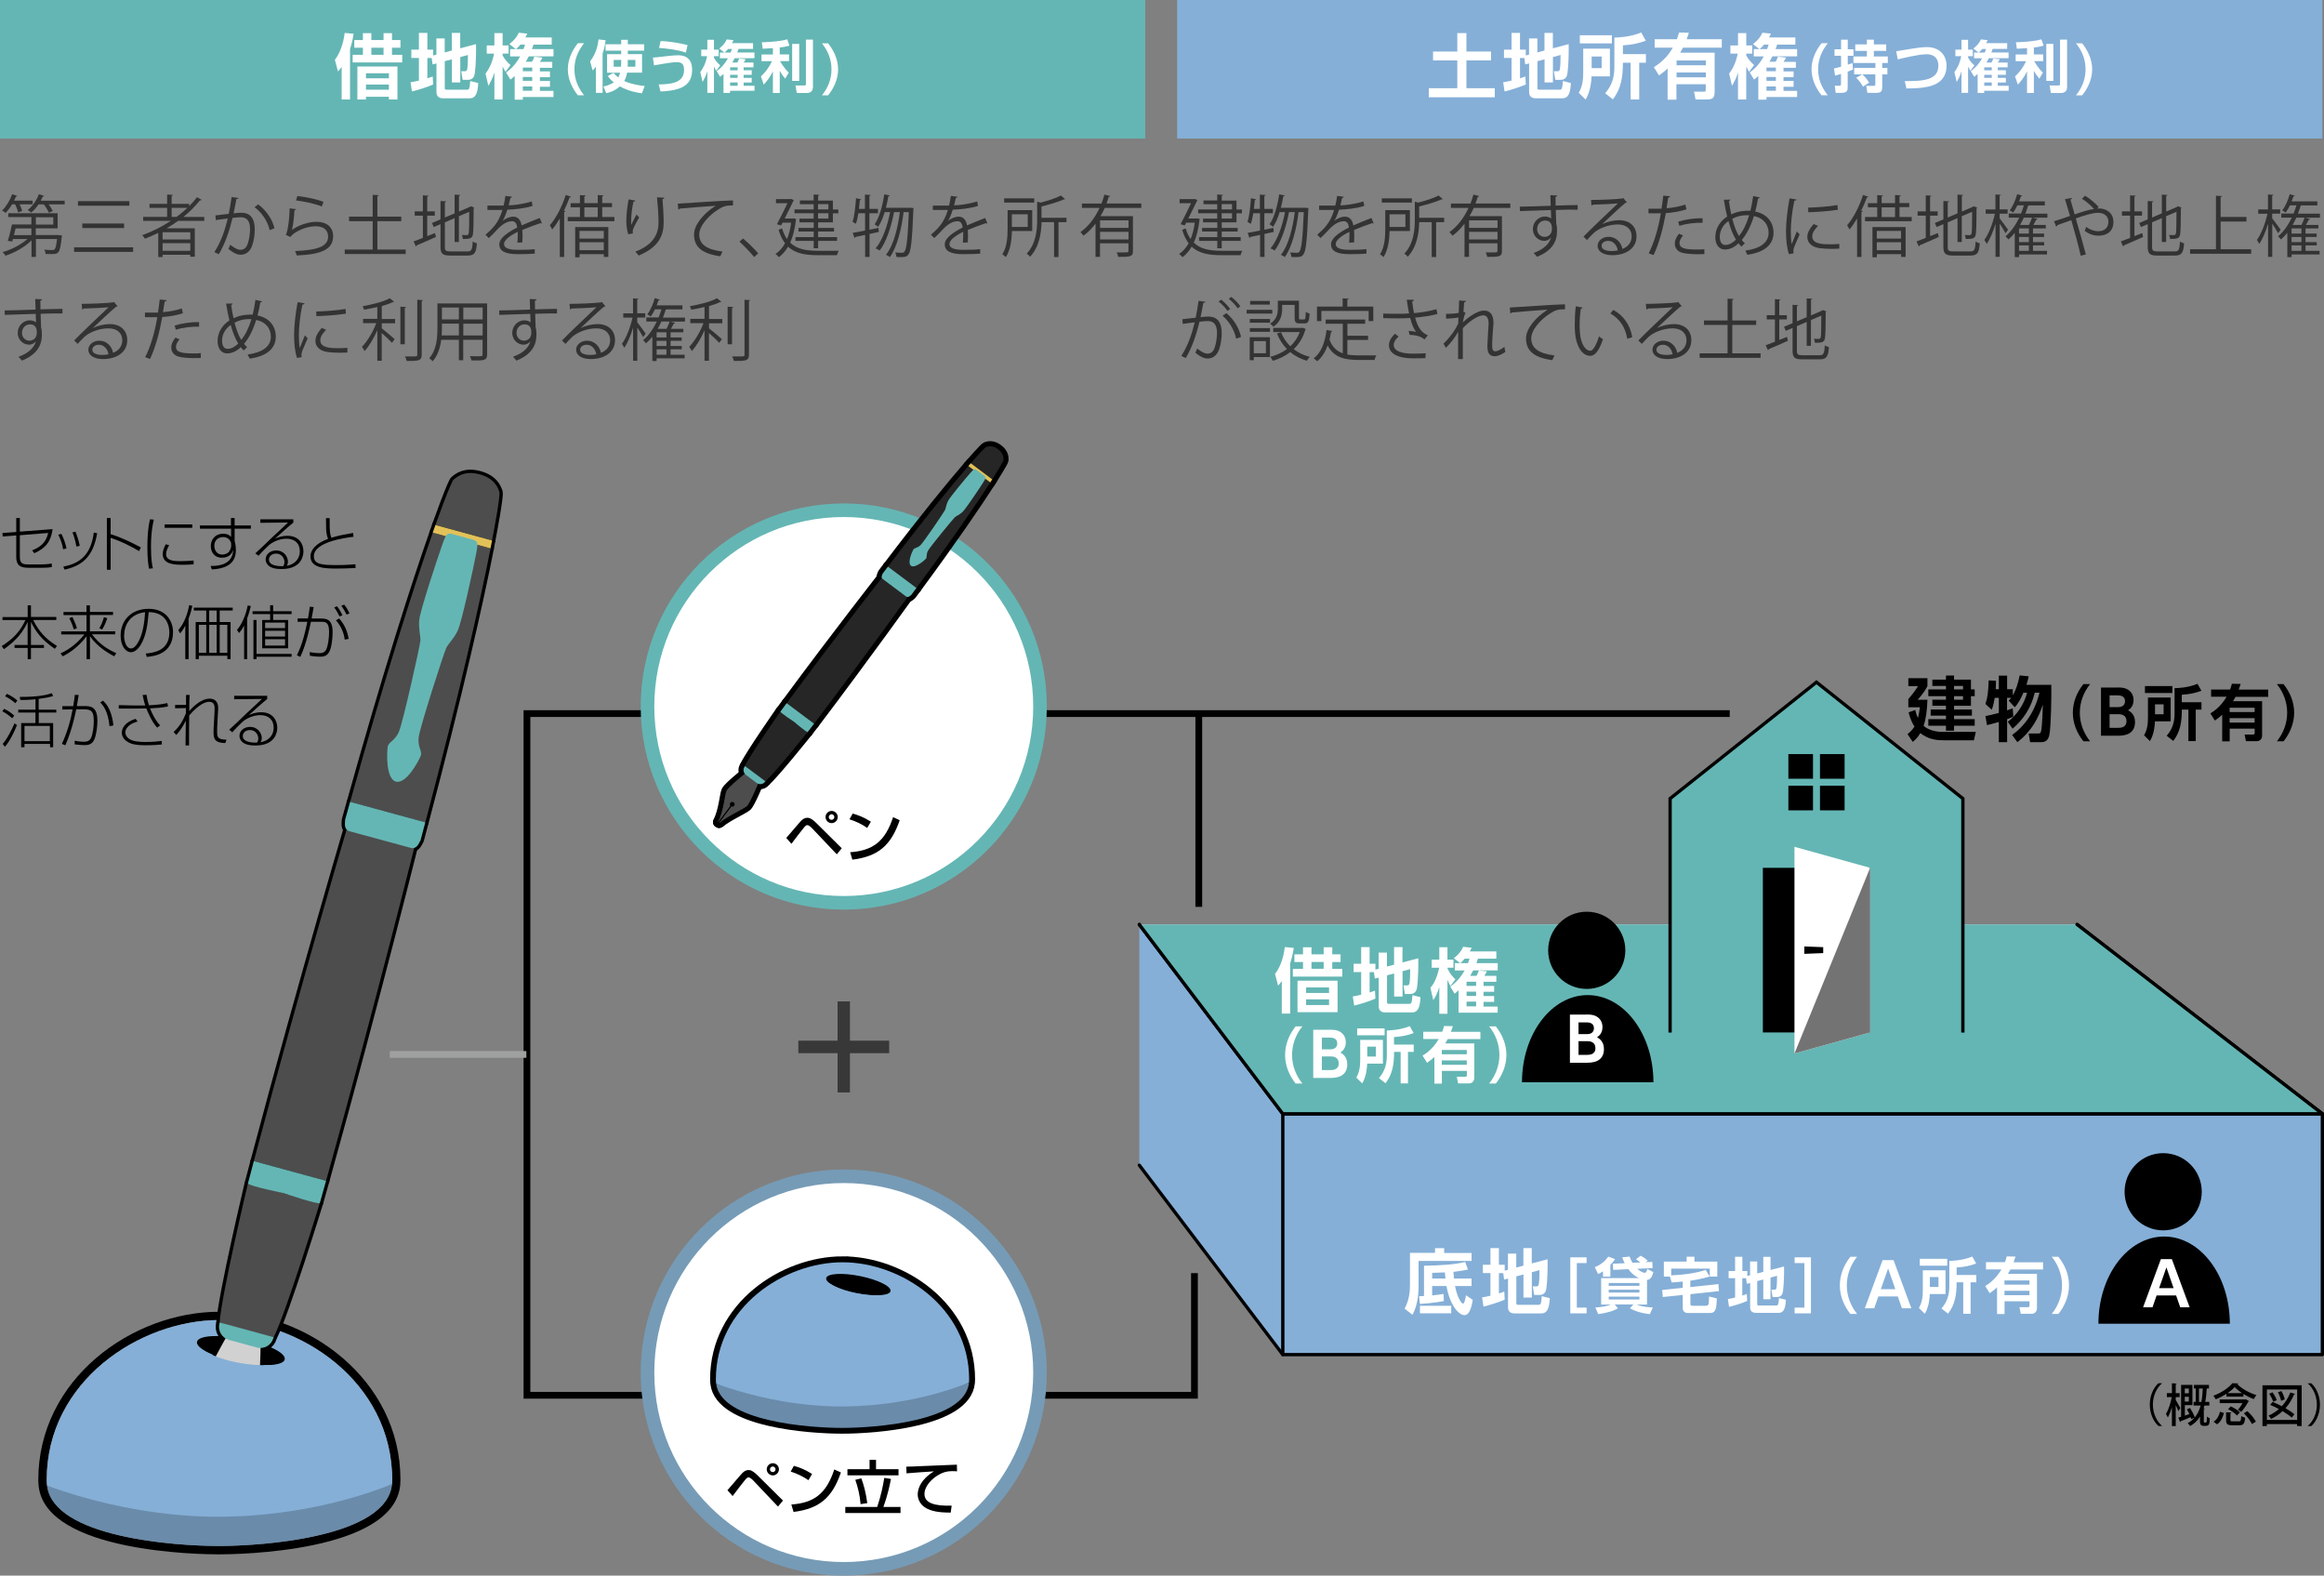<?xml version="1.0" encoding="UTF-8"?><svg id="_レイヤー_2" xmlns="http://www.w3.org/2000/svg" viewBox="0 0 316.17 214.31"><rect x="0" y="0" width="316.17" height="214.31" fill="#808080" stroke="none"/><defs><style>.cls-1{stroke:#9fa0a0;}.cls-1,.cls-2,.cls-3,.cls-4,.cls-5,.cls-6{stroke-miterlimit:10;}.cls-1,.cls-7,.cls-3,.cls-8,.cls-9,.cls-6{fill:none;}.cls-1,.cls-3{stroke-width:.92px;}.cls-10{fill:#262626;}.cls-2{stroke:#64b6b4;}.cls-2,.cls-11,.cls-5{fill:#fff;}.cls-2,.cls-5{stroke-width:1.85px;}.cls-12,.cls-4,.cls-13{fill:#64b6b4;}.cls-14{fill:#d1d1d1;}.cls-15{fill:#747374;}.cls-16{fill:#4d4d4d;}.cls-17{fill:#85afd7;}.cls-7{stroke-width:.91px;}.cls-7,.cls-3,.cls-8,.cls-9,.cls-4,.cls-13,.cls-18,.cls-19,.cls-6{stroke:#000;}.cls-7,.cls-8,.cls-9,.cls-13,.cls-18,.cls-19{stroke-linecap:round;stroke-linejoin:round;}.cls-8{stroke-width:1.38px;}.cls-20{fill:#333;}.cls-9,.cls-4,.cls-13,.cls-18,.cls-19{stroke-width:.45px;}.cls-5{stroke:#769bb6;}.cls-18{fill:#dee9f4;}.cls-21{fill:#5b6f81;}.cls-19{fill:#91afc4;}.cls-22{fill:#383838;}.cls-23{fill:#e3c159;}.cls-6{stroke-width:1.59px;}.cls-24{fill:#6a8baa;}</style></defs><g id="_レイヤー_5"><g><path d="M29.85,179.55c10.85,0,23.5,8.33,23.5,21.73h0c0,.2-.01,.4-.03,.59-.68,7.23-17.61,8.41-23.56,8.41s-22.47-1.15-23.36-8.2c-.03-.26-.05-.52-.05-.8h0c0-13.4,12.65-21.73,23.5-21.73m0-1.13c-11.9,0-24.64,9.19-24.64,22.87,0,.31,.02,.62,.06,.94,1.13,8.94,22.1,9.19,24.49,9.19s23.83-.26,24.69-9.44c.02-.23,.03-.46,.03-.7,0-13.68-12.74-22.87-24.64-22.87h0Z"/><polyline class="cls-17" points="315.95 151.5 315.95 184.25 174.52 184.25 155 158.49 155 125.75 174.52 151.5 315.95 151.5 282.58 125.75"/><polyline class="cls-9" points="315.95 151.5 315.95 184.25 174.52 184.25 155 158.49"/><polyline class="cls-21" points="282.58 125.75 315.95 151.5 174.52 151.5 155 125.75"/><polyline class="cls-18" points="155 125.75 174.52 151.5 315.95 151.5 282.58 125.75"/><line class="cls-19" x1="174.52" y1="151.5" x2="174.52" y2="184.25"/><rect class="cls-12" width="155.8" height="18.84"/><g><path class="cls-11" d="M46.48,9.1c-.24,.34-.32,.42-.5,.62l-.42-1.59c.67-.84,1.16-2.2,1.33-3.65l1.22,.11c-.07,.42-.17,1.1-.49,2.09v6.85h-1.14v-4.43Zm2.9-4.59h1.14v.94h1.66v-.94h1.15v.94h1.15v1.04h-1.15v.96h1.39v1.04h-6.74v-1.04h1.39v-.96h-1.17v-1.04h1.17v-.94Zm4.69,4.54v4.48h-1.16v-.37h-3.12v.37h-1.17v-4.48h5.45Zm-4.28,.92v.68h3.12v-.68h-3.12Zm0,1.53v.7h3.12v-.7h-3.12Zm.73-5.01v.96h1.66v-.96h-1.66Z"/><path class="cls-11" d="M58.72,7.89h-.58v2.76c.34-.11,.49-.15,.73-.25l.06,1.09c-.8,.36-2.1,.76-2.89,.95l-.19-1.25c.3-.05,.61-.1,1.14-.23v-3.08h-1.03v-1.13h1.03v-2.27h1.15v2.27h.79v.8l.44-.12v-2.2h1.13v1.9l.97-.26v-2.39h1.14v2.09l2.15-.57c.03,.9-.02,2.97-.16,3.93-.05,.33-.17,.93-.93,.93h-.73l-.19-1.17h.46c.2,0,.28-.04,.34-.24,.1-.38,.11-1.5,.11-1.97l-1.04,.28v3.45h-1.14v-3.14l-.97,.25v3.65c0,.18,.06,.23,.27,.23h2.71c.3,0,.41,0,.48-1.18l1.09,.27c-.06,1.39-.35,2.08-1.15,2.08h-3.61c-.74,0-.92-.41-.92-.86v-3.88l-.53,.13-.12-.88Z"/><path class="cls-11" d="M66.05,10.02c.4-.56,.88-1.3,1.17-2.73h-1v-1.11h1.04v-1.68h1.12v1.68h.81v1.11h-.81v.25c.33,.63,.78,1.05,1.07,1.31l-.67,.91c-.14-.21-.16-.24-.4-.71v4.48h-1.12v-3.68c-.23,.81-.61,1.47-.82,1.82l-.39-1.67Zm3.35-2.36v-.98h.77l-.87-.68c.76-.61,1.04-1.03,1.28-1.55l1.15,.12c-.1,.22-.12,.28-.25,.52h3.58v.98h-2.48c-.08,.26-.12,.38-.21,.61h2.93v.98h-3.36c-.2,.38-.32,.58-.4,.74h.84c.13-.22,.23-.46,.31-.69l1.1,.12c-.08,.17-.13,.29-.34,.58h1.68v.81h-1.68v.49h1.37v.79h-1.37v.51h1.37v.79h-1.37v.56h1.85v.83h-4.17v.37h-1.11v-3.23c-.27,.25-.37,.34-.58,.49l-.59-.96c.41-.31,1.2-.88,1.91-2.19h-1.37Zm1.82-.98c.09-.23,.13-.36,.21-.61h-.63c-.24,.29-.37,.4-.61,.61h1.04Zm-.09,2.51v.5h1.28v-.5h-1.28Zm0,1.28v.52h1.28v-.52h-1.28Zm0,1.29v.58h1.28v-.58h-1.28Z"/><path class="cls-11" d="M78.61,12.96c-.81-1.02-1.36-2.24-1.36-3.54s.55-2.52,1.36-3.54h.85c-.84,1.07-1.31,2.19-1.31,3.54s.47,2.48,1.31,3.54h-.85Z"/><path class="cls-11" d="M81.07,9.08c-.19,.25-.28,.35-.45,.5l-.34-1.24c.81-1.01,1.08-2.26,1.15-2.98l.96,.11c-.04,.34-.12,1-.41,1.83v5.33h-.91v-3.56Zm4.34-2.2v.48h1.94v2.52h-2.04c-.03,.18-.12,.7-.39,1.14,.47,.21,1.35,.53,2.79,.68l-.38,.99c-.57-.08-1.72-.24-3.01-.94-.75,.68-1.45,.83-1.85,.92l-.38-.91c.26-.05,.87-.18,1.41-.56-.47-.38-.64-.62-.81-.86l.77-.43c.15,.17,.31,.36,.65,.63,.16-.28,.23-.57,.25-.65h-1.77v-2.52h1.92v-.48h-2.13v-.87h2.13v-.61h.9v.61h2.22v.87h-2.22Zm-.9,1.27h-1.02v.92h1c0-.14,.02-.31,.02-.65v-.28Zm.9,.29c0,.21,0,.51-.02,.63h1.05v-.92h-1.04v.29Z"/><path class="cls-11" d="M89.6,11.49c2.23-.03,3.46-.44,3.46-2,0-.91-.47-1.04-1.01-1.04-.47,0-1.64,.19-1.9,.24-.54,.1-.88,.16-1.17,.2l-.16-1.06c.39-.02,.68-.05,1.41-.14,.41-.05,1.41-.17,1.99-.17,.43,0,1.94,0,1.94,1.96,0,1.61-.85,2.26-1.85,2.59-.72,.24-1.65,.35-2.45,.37l-.25-.96Zm3.71-4.34c-1.19-.41-2.88-.58-3.65-.63l.21-.93c1.04,0,2.72,.29,3.67,.55l-.23,1.01Z"/><path class="cls-11" d="M95.26,9.82c.32-.45,.71-1.04,.94-2.18h-.8v-.89h.83v-1.34h.9v1.34h.64v.89h-.64v.2c.26,.51,.62,.84,.86,1.05l-.54,.73c-.12-.17-.13-.19-.32-.57v3.58h-.9v-2.94c-.18,.64-.49,1.17-.65,1.46l-.31-1.34Zm2.68-1.89v-.78h.61l-.7-.55c.61-.49,.83-.82,1.02-1.24l.92,.1c-.08,.18-.1,.22-.2,.41h2.86v.78h-1.98c-.06,.21-.1,.31-.17,.49h2.34v.78h-2.69c-.16,.31-.25,.46-.32,.59h.68c.11-.18,.18-.37,.25-.55l.88,.09c-.06,.14-.11,.23-.27,.46h1.34v.65h-1.34v.39h1.1v.63h-1.1v.41h1.1v.63h-1.1v.45h1.48v.67h-3.33v.3h-.89v-2.58c-.22,.2-.3,.27-.46,.39l-.47-.77c.33-.25,.96-.71,1.53-1.75h-1.1Zm1.46-.78c.07-.18,.11-.29,.17-.49h-.51c-.19,.23-.3,.32-.49,.49h.83Zm-.07,2.01v.4h1.02v-.4h-1.02Zm0,1.02v.41h1.02v-.41h-1.02Zm0,1.03v.46h1.02v-.46h-1.02Z"/><path class="cls-11" d="M105.15,6.55c-.32,.02-1.09,.06-1.39,.08l-.12-.88c.15,0,2.35-.06,3.46-.4l.31,.86c-.33,.09-.63,.17-1.33,.25v.94h1.27v.91h-1.23c.07,.12,.5,.9,1.19,1.57l-.49,.82c-.14-.17-.45-.54-.74-1.07v3.02h-.93v-2.94c-.44,.9-.91,1.42-1.25,1.8l-.38-1.12c.64-.58,1.12-1.27,1.51-2.07h-1.43v-.91h1.55v-.85Zm3.58-.58v5.03h-.96V5.97h.96Zm1.87-.58v6.45c0,.74-.6,.81-.81,.81h-1.39l-.18-1.02h1.18c.19,0,.24-.05,.24-.21V5.39h.97Z"/><path class="cls-11" d="M112.66,5.89c.81,1.02,1.36,2.24,1.36,3.54s-.54,2.52-1.36,3.54h-.84c.84-1.06,1.3-2.19,1.3-3.54s-.46-2.48-1.3-3.54h.84Z"/></g><g><path class="cls-20" d="M2.47,28.9c-.06-.29-.24-.74-.41-1.11h-.42c-.26,.45-.58,.86-.88,1.17-.12-.1-.33-.25-.48-.32,.54-.51,1.07-1.37,1.38-2.22l.7,.23c-.02,.06-.1,.09-.19,.08-.07,.18-.16,.38-.26,.56h2.53v.5h-1.77c.16,.31,.28,.66,.35,.9l-.55,.21Zm5.46,3.08h.14s.36,.05,.36,.05c0,.06-.02,.13-.03,.19-.24,2.3-.42,2.34-1.48,2.34-.21,0-.46,0-.72-.02,0-.18-.07-.41-.17-.58,.46,.05,.9,.05,1.05,.05,.16,0,.26,0,.33-.08,.15-.13,.25-.51,.35-1.42h-2.87v2.44h-.6v-2.26c-.91,.91-2.3,1.69-3.54,2.09-.09-.15-.27-.37-.39-.49,1.18-.33,2.51-1.01,3.37-1.78H1.76l-.1,.34-.6-.09c.19-.58,.42-1.51,.57-2.23h2.64v-1H1.13v-.53H7.84v2.06h-2.97v.91h3.05Zm-3.66-.91H2.12c-.06,.3-.15,.62-.22,.91h2.37v-.91Zm1.73-4.42c-.02,.06-.09,.08-.18,.08-.08,.19-.17,.38-.27,.57h3.25v.5h-2.18c.24,.31,.45,.66,.56,.91l-.54,.22c-.12-.31-.39-.77-.69-1.13h-.71c-.29,.44-.64,.83-1,1.11-.11-.1-.32-.26-.47-.34,.62-.48,1.2-1.29,1.52-2.15l.71,.22Zm-1.12,2.9v1h2.37v-1h-2.37Z"/><path class="cls-20" d="M10.08,33.64h8.03v.62H10.08v-.62Zm.53-6.28h6.99v.62h-6.99v-.62Zm.59,3.04h5.68v.62h-5.68v-.62Z"/><path class="cls-20" d="M27.79,30.04h-3.56c-.5,.37-1.02,.7-1.56,1.01h3.83v3.87h-.61v-.27h-3.77v.31h-.59v-3.29c-.58,.29-1.2,.56-1.81,.8-.08-.13-.24-.36-.37-.48,1.35-.49,2.68-1.15,3.89-1.95h-3.76v-.54h3.26v-1.23h-2.4v-.54h2.4v-1.27l.79,.05c0,.06-.06,.11-.18,.13v1.09h2.38v.31c.39-.38,.75-.8,1.07-1.22l.65,.38s-.08,.05-.16,.05c-.03,0-.05,0-.09,0-.65,.82-1.41,1.57-2.25,2.26h2.84v.54Zm-1.9,2.53v-.98h-3.77v.98h3.77Zm-3.77,1.54h3.77v-1.03h-3.77v1.03Zm1.23-4.61h.67c.52-.38,1.02-.8,1.48-1.23h-2.15v1.23Z"/><path class="cls-20" d="M32.46,26.91c-.02,.11-.13,.16-.3,.16-.1,.51-.26,1.4-.38,1.95,.41-.05,.79-.08,1.01-.08,1.39-.02,1.87,.91,1.87,2.28,0,.69-.13,1.5-.31,2.05-.28,.93-.87,1.38-1.63,1.38-.37,0-.87-.16-1.65-.8,.1-.16,.17-.37,.25-.56,.73,.57,1.12,.69,1.4,.69,.52,0,.83-.33,1.01-.91,.19-.57,.29-1.41,.29-1.87,0-1.04-.35-1.66-1.26-1.65-.27,0-.65,.04-1.12,.09-.46,1.86-1,3.46-1.87,4.94l-.6-.29c.89-1.42,1.39-2.83,1.82-4.57-.47,.05-1.13,.14-1.63,.22l-.05-.64c.45-.06,1.2-.14,1.81-.21,.14-.67,.28-1.49,.39-2.29l.95,.13Zm4.23,4.4c-.29-1.33-1.16-2.47-2.06-3.13l.49-.38c.97,.69,1.93,1.95,2.22,3.25l-.66,.26Z"/><path class="cls-20" d="M40.3,28.43c-.04,.09-.11,.14-.24,.16-.07,1.35-.25,2.5-.37,2.7h0c.9-.67,2.29-1.12,3.36-1.12,1.41,0,2.29,.72,2.27,2-.03,1.68-1.42,2.43-4.95,2.58-.05-.17-.13-.43-.23-.6,3.19-.14,4.47-.66,4.5-1.96,0-.88-.6-1.41-1.67-1.41-1.69,0-3.22,1.01-3.47,1.46l-.62-.3c.18-.17,.5-1.81,.52-3.6l.91,.11Zm.16-1.77c1.24,.15,2.65,.43,3.55,.8l-.23,.63c-.94-.4-2.3-.67-3.51-.83l.19-.6Z"/><path class="cls-20" d="M51.34,33.94h3.85v.61h-8.29v-.61h3.8v-3.86h-3.21v-.61h3.21v-2.97l.83,.05c0,.06-.06,.11-.19,.13v2.79h3.25v.61h-3.25v3.86Z"/><path class="cls-20" d="M58.12,32.12l1.06-.42,.12,.53c-.95,.44-1.97,.87-2.61,1.14,0,.07-.04,.13-.1,.16l-.32-.69c.35-.12,.79-.29,1.26-.48v-3.03h-1.11v-.58h1.11v-2.18l.77,.05c0,.06-.06,.1-.18,.12v2.01h1.03v.58h-1.03v2.8Zm2.4,1.46c0,.5,.12,.62,.76,.62h2.33c.55,0,.64-.26,.71-1.35,.15,.11,.38,.21,.56,.25-.1,1.26-.3,1.66-1.26,1.66h-2.36c-1.03,0-1.33-.23-1.33-1.19v-3.08l-.92,.39-.24-.55,1.16-.49v-2.5l.77,.05c0,.06-.06,.11-.18,.13v2.07l1.33-.57v-2.55l.76,.05c0,.06-.05,.11-.17,.13v2.13l1.46-.63,.13-.1,.5,.18s-.05,.07-.09,.1c0,1.74-.03,3.18-.1,3.53-.08,.56-.39,.65-1.36,.65-.03-.17-.07-.4-.15-.55,.23,.02,.55,.02,.65,.02,.15,0,.25-.05,.29-.27,.05-.23,.07-1.36,.07-2.9l-1.41,.6v3.51h-.58v-3.25l-1.33,.57v3.35Z"/><path class="cls-20" d="M73.73,30.38s-.04,.02-.06,.02c-.05,0-.1-.03-.14-.05-.69,.23-1.71,.6-2.47,.93,.02,.21,.03,.45,.03,.71,0,.29,0,.62-.03,.98l-.67,.04c.03-.33,.05-.75,.05-1.11,0-.14,0-.27,0-.37-1.03,.5-1.87,1.11-1.87,1.66s.63,.79,1.89,.79c.89,0,1.71-.02,2.29-.09v.61c-.53,.05-1.35,.07-2.29,.07-1.75,0-2.53-.42-2.53-1.35,0-.8,1.06-1.58,2.43-2.27-.05-.58-.31-.86-.68-.86-.67,0-1.36,.37-2.18,1.29-.26,.28-.61,.64-1,1l-.45-.45c.91-.8,1.77-1.57,2.3-3.37h-.51s-1.53,0-1.53,0v-.59c.56,0,1.21,0,1.58,0h.62c.1-.43,.18-.82,.25-1.32l.9,.11c-.02,.09-.09,.15-.23,.16-.06,.37-.15,.69-.23,1.01,.62,0,1.96-.16,3.14-.53l.11,.61c-1.14,.36-2.52,.48-3.43,.51-.22,.69-.45,1.23-.66,1.54h0c.4-.36,1-.59,1.47-.59,.62,0,1.01,.45,1.13,1.19,.77-.35,1.74-.72,2.47-1.01l.28,.69Z"/><path class="cls-20" d="M76.16,29.72c-.33,.56-.68,1.07-1.04,1.5-.07-.15-.22-.44-.32-.58,.84-.95,1.66-2.54,2.17-4.12l.72,.24c-.02,.06-.09,.1-.2,.09-.22,.61-.48,1.22-.77,1.81l.21,.06c0,.05-.06,.1-.18,.12v6.12h-.59v-5.25Zm5.76-.2h1.67v.57h-6.35v-.57h1.66v-1.33h-1.27v-.55h1.27v-1.1l.78,.05c0,.06-.06,.11-.18,.12v.92h1.82v-1.1l.79,.05c0,.06-.06,.11-.18,.13v.91h1.33v.55h-1.33v1.33Zm-3.67,5.47v-4.11h4.51v4.07h-.61v-.38h-3.3v.43h-.59Zm3.89-3.58h-3.3v1.04h3.3v-1.04Zm-3.3,2.62h3.3v-1.08h-3.3v1.08Zm.66-5.83v1.33h1.82v-1.33h-1.82Z"/><path class="cls-20" d="M85.47,31.86c-.17-.49-.26-1.21-.26-1.72,0-.86,.09-1.86,.31-3.02l.91,.16c-.04,.12-.15,.15-.26,.16-.18,.76-.31,1.92-.31,2.66,0,.2,0,.37,.03,.49,.18-.45,.52-1.07,.71-1.42,.08,.12,.26,.31,.36,.4-.68,1.22-.88,1.56-.88,1.95,0,.07,0,.15,.03,.23l-.63,.11Zm4.9-4.97c0,.11-.08,.16-.24,.2,.06,.8,.16,2.12,.16,3.17,0,1.76-.65,3.35-3.4,4.5-.1-.15-.32-.39-.46-.53,2.5-.95,3.16-2.46,3.16-3.96,0-1.12-.11-2.45-.21-3.43l.99,.05Z"/><path class="cls-20" d="M92.22,27.7c.69-.03,6.32-.43,7.5-.44v.69c-.11,0-.22,0-.33,0-.53,0-.98,.09-1.56,.47-1.37,.82-2.7,2.29-2.7,3.47,0,1.28,.9,2.04,3.16,2.33l-.3,.64c-2.6-.37-3.57-1.34-3.57-2.97,0-1.29,1.27-2.85,2.94-3.9-.97,.06-3.7,.27-4.88,.38-.03,.07-.13,.14-.2,.15l-.07-.8Z"/><path class="cls-20" d="M101.08,32.44c.68,.54,1.57,1.44,2.07,2.02l-.55,.5c-.46-.58-1.39-1.54-2-2.09l.48-.43Z"/><path class="cls-20" d="M107.98,29.69l.36,.12s-.04,.08-.06,.11c-.15,1.23-.4,2.26-.78,3.08,.91,.9,2.21,1.11,3.79,1.11,.35,0,2.38,0,2.82,0-.1,.15-.21,.43-.25,.6h-2.59c-1.73,0-3.07-.24-4.06-1.16-.35,.6-.77,1.08-1.25,1.43-.09-.13-.33-.35-.46-.43,.51-.35,.95-.83,1.3-1.46-.36-.48-.65-1.07-.88-1.83l.48-.2c.17,.58,.39,1.07,.67,1.46,.26-.63,.45-1.37,.56-2.24h-1.17l-.19,.38-.57-.16c.47-.88,1.04-2.04,1.43-2.86h-1.56v-.56h1.92l.12-.03,.39,.16s-.05,.08-.07,.12c-.28,.58-.73,1.51-1.18,2.39h1.11l.12-.02Zm2.71,.04v-.73h-2.6v-.51h2.6v-.72h-1.87v-.5h1.87v-.82l.78,.06c0,.06-.05,.11-.17,.12v.65h2.01v1.22h.74v.51h-.74v1.23h-2.01v.76h2.17v.49h-2.17v.76h2.58v.51h-2.58v1.01h-.6v-1.01h-2.48v-.51h2.48v-.76h-2.07v-.49h2.07v-.76h-1.94v-.5h1.94Zm.6-1.97v.72h1.41v-.72h-1.41Zm1.41,1.97v-.73h-1.41v.73h1.41Z"/><path class="cls-20" d="M119.59,31.54l-1.29,.28v3.13h-.6v-3c-.5,.11-.96,.21-1.33,.28,0,.06-.05,.12-.12,.14l-.24-.7c.46-.07,1.04-.18,1.68-.31v-2.36h-.91c-.09,.55-.2,1.05-.34,1.44-.12-.08-.32-.19-.46-.26,.26-.74,.39-2.02,.48-3.22l.71,.16c-.02,.06-.08,.09-.19,.1-.03,.38-.07,.8-.12,1.19h.81v-1.94l.78,.05c0,.06-.06,.11-.17,.13v1.76h1.16v.59h-1.16v2.25l1.23-.25,.05,.53Zm4.36-3.27l.33,.03c0,.05,0,.15-.02,.21-.17,4.28-.33,5.69-.68,6.11-.17,.25-.37,.35-.97,.35-.2,0-.43,0-.66-.02,0-.18-.07-.45-.17-.61,.41,.03,.78,.04,.94,.04,.16,0,.24-.03,.33-.16,.26-.31,.45-1.65,.59-5.37h-.71c-.26,2.21-.9,4.82-1.87,6.11-.13-.1-.36-.24-.53-.3,1.01-1.21,1.62-3.66,1.89-5.81h-.79c-.35,1.87-1.05,4.09-1.96,5.23-.14-.11-.37-.23-.55-.3,.92-1.04,1.63-3.1,1.97-4.93h-.73c-.24,.78-.54,1.48-.9,2.01-.1-.1-.33-.26-.47-.35,.63-.9,1.07-2.49,1.31-4.08l.76,.16c-.02,.06-.08,.1-.2,.1-.09,.53-.2,1.06-.34,1.57h3.42Z"/><path class="cls-20" d="M134.33,30.38s-.04,.02-.06,.02c-.05,0-.1-.03-.14-.05-.69,.23-1.71,.6-2.47,.93,.02,.21,.03,.45,.03,.71,0,.29,0,.62-.03,.98l-.67,.04c.03-.33,.05-.75,.05-1.11,0-.14,0-.27,0-.37-1.03,.5-1.87,1.11-1.87,1.66s.63,.79,1.89,.79c.89,0,1.71-.02,2.29-.09v.61c-.53,.05-1.35,.07-2.29,.07-1.75,0-2.53-.42-2.53-1.35,0-.8,1.06-1.58,2.43-2.27-.05-.58-.31-.86-.68-.86-.67,0-1.36,.37-2.18,1.29-.26,.28-.61,.64-1,1l-.45-.45c.91-.8,1.77-1.57,2.3-3.37h-.51s-1.53,0-1.53,0v-.59c.56,0,1.21,0,1.58,0h.62c.1-.43,.18-.82,.25-1.32l.9,.11c-.02,.09-.09,.15-.23,.16-.06,.37-.15,.69-.23,1.01,.62,0,1.96-.16,3.14-.53l.11,.61c-1.14,.36-2.52,.48-3.43,.51-.22,.69-.45,1.23-.66,1.54h0c.4-.36,1-.59,1.47-.59,.62,0,1.01,.45,1.13,1.19,.77-.35,1.74-.72,2.47-1.01l.28,.69Z"/><path class="cls-20" d="M140.42,31.42h-2.75c-.03,1.12-.18,2.55-.83,3.55-.09-.11-.34-.3-.48-.38,.66-1.01,.72-2.42,.72-3.49v-2.52h3.35v2.84Zm.28-4.44v.57h-4.09v-.57h4.09Zm-.88,2.17h-2.16v1.72h2.16v-1.72Zm5.27,.48v.59h-1.09v4.74h-.6v-4.74h-1.7c-.04,1.45-.29,3.34-1.57,4.71-.08-.14-.3-.34-.46-.42,1.28-1.37,1.43-3.22,1.43-4.64v-2.44l.47,.13c1.01-.27,2.12-.61,2.75-.97l.59,.49s-.1,.05-.18,.04c-.74,.34-1.94,.69-3.04,.96v1.55h3.39Z"/><path class="cls-20" d="M155.28,28.28h-4.98c-.17,.38-.37,.76-.58,1.12h4.41v4.75c0,.78-.37,.79-2,.79-.03-.17-.12-.44-.21-.61,.32,0,.62,0,.87,0,.66,0,.73,0,.73-.2v-1.04h-3.87v1.85h-.61v-4.52c-.47,.62-1,1.18-1.64,1.64-.09-.14-.28-.37-.41-.49,1.13-.79,2-2,2.6-3.29h-2.4v-.59h2.66c.16-.4,.29-.81,.4-1.22l.79,.2c-.02,.06-.09,.1-.2,.1-.09,.3-.19,.6-.31,.91h4.74v.59Zm-1.75,2.71v-1.02h-3.87v1.02h3.87Zm-3.87,1.58h3.87v-1.04h-3.87v1.04Z"/><path class="cls-20" d="M4.84,42.1c0-.2-.04-1.2-.05-1.43l.94,.04c0,.07-.07,.16-.24,.19,0,.11,0,.22,.02,1.18,1.12-.04,2.3-.06,2.99-.07v.63c-.78-.02-1.88,0-2.97,.04,.02,.71,.04,1.37,.06,1.87,.09,.3,.11,.58,.11,.96,0,.29-.03,.63-.09,.89-.24,1.07-1.02,2.01-2.63,2.65-.12-.16-.32-.38-.47-.52,1.4-.5,2.15-1.26,2.38-2.13h0c-.19,.27-.53,.48-.94,.48-.81,0-1.54-.67-1.54-1.6,0-.97,.78-1.71,1.64-1.71,.33,0,.67,.12,.85,.28,0-.16-.02-.77-.04-1.16-.95,.02-3.84,.12-4.21,.14l-.02-.6,2.08-.05,2.13-.07Zm.17,3.21c0-.36,0-1.19-.93-1.19-.63,0-1.08,.49-1.09,1.16,0,.64,.48,1.06,1.01,1.06,.65,0,1-.5,1-1.03Z"/><path class="cls-20" d="M12.67,44.61c.6-.31,1.54-.53,2.27-.53,1.45,0,2.37,.85,2.37,2.19,0,1.65-1.45,2.57-3.29,2.57-1.19,0-2-.48-2-1.28,0-.68,.67-1.22,1.5-1.22,1.03,0,1.73,.82,1.86,1.65,.73-.27,1.26-.86,1.26-1.71,0-.99-.73-1.62-1.88-1.62-1.37,0-2.71,.61-3.32,1.2-.27,.26-.63,.64-.88,.92l-.47-.47c.82-.86,3.44-3.35,4.68-4.52-.53,.07-2.36,.15-3.4,.18-.03,.06-.12,.12-.19,.14l-.07-.78c1.23,0,3.59-.1,4.26-.2l.14-.06,.48,.59s-.13,.07-.22,.08c-.65,.53-2.39,2.16-3.1,2.84h0Zm1.26,3.67c.27,0,.59-.04,.83-.09-.1-.7-.62-1.3-1.3-1.3-.47,0-.9,.26-.9,.68,0,.56,.76,.71,1.36,.71Z"/><path class="cls-20" d="M24.89,42.6c-.78,.27-1.81,.45-2.81,.52-.38,2.09-.94,4.18-1.67,5.71l-.66-.25c.75-1.47,1.3-3.36,1.65-5.44-.18,0-1.41,.02-1.68,0v-.62c.14,0,.33,0,.54,0,.08,0,1,0,1.23,0,.09-.58,.18-1.23,.24-1.78l.94,.09c0,.1-.14,.17-.27,.18-.05,.4-.15,.9-.23,1.45,.9-.08,1.8-.24,2.56-.51l.15,.63Zm2.43,6.09c-.27,0-.56,.02-.84,.02-.86,0-1.67-.06-2.17-.2-.65-.18-1.02-.66-1.01-1.26,0-.4,.18-.86,.57-1.33l.55,.24c-.32,.38-.48,.73-.48,1.01,0,.72,.7,.9,2.36,.9,.34,0,.69,0,1.02-.04v.65Zm-3.56-4.41c.94-.3,2.24-.49,3.32-.47v.62c-1.03-.03-2.23,.12-3.16,.41l-.16-.57Z"/><path class="cls-20" d="M35.65,41c-.02,.08-.12,.12-.24,.14-.1,.63-.23,1.23-.38,1.77,1.6,.3,2.49,1.46,2.49,2.87,0,1.63-1.23,2.67-3.55,3-.09-.19-.19-.39-.29-.56,2.02-.27,3.17-1.09,3.17-2.42,0-1.11-.7-2.04-2-2.28-.43,1.41-1.01,2.5-1.65,3.25,.12,.16,.27,.31,.42,.45l-.47,.45c-.14-.14-.26-.28-.39-.45-.59,.57-1.24,.85-1.86,.85-.8,0-1.3-.69-1.3-1.68,0-1.24,.69-2.2,1.61-2.81-.17-.69-.32-1.45-.45-2.28l.88-.02c0,.08-.06,.17-.19,.2,.09,.63,.19,1.24,.32,1.81,1.01-.5,1.97-.5,2.39-.5,.07,0,.16,0,.22,0,.15-.6,.27-1.28,.37-2l.9,.2Zm-3.24,5.73c-.41-.67-.75-1.52-1.02-2.53-.58,.4-1.18,1.12-1.18,2.14,0,.65,.25,1.11,.74,1.11,.57,0,1.05-.33,1.46-.72Zm.41-.5c.55-.67,1.02-1.6,1.39-2.83-.1,0-.22,0-.32,0-.7,0-1.39,.16-1.98,.49,.24,.91,.53,1.73,.91,2.35Z"/><path class="cls-20" d="M41.44,41.27c-.03,.1-.12,.16-.3,.15-.32,1.49-.48,3.13-.48,4.11,0,.69,.03,1.38,.12,1.81,.17-.45,.57-1.41,.7-1.73l.38,.4c-.38,.92-.65,1.44-.78,1.85-.05,.16-.07,.3-.07,.43,0,.1,.02,.19,.05,.28l-.65,.12c-.29-.87-.4-1.93-.4-3.14s.19-2.87,.48-4.45l.96,.16Zm5.82,6.68c-.33,.02-.67,.03-1,.03-.65,0-1.26-.04-1.7-.1-1.12-.16-1.65-.79-1.65-1.52,0-.63,.35-1.16,.86-1.76l.59,.26c-.46,.48-.78,.91-.78,1.44,0,1.06,1.55,1.06,2.5,1.06,.38,0,.8-.02,1.18-.05v.65Zm-4.24-5.58c1.18-.03,2.77-.14,3.99-.35l.05,.64c-1.13,.19-2.97,.31-4.02,.34l-.02-.63Z"/><path class="cls-20" d="M53.6,41.05s-.09,.06-.17,.04c-.38,.2-.9,.38-1.49,.54v1.76h1.81v.58h-1.81v.69c.42,.32,1.48,1.22,1.75,1.47l-.36,.5c-.27-.3-.91-.91-1.4-1.34v3.78h-.6v-4.15c-.48,1.09-1.12,2.18-1.74,2.83-.07-.18-.23-.43-.35-.58,.71-.71,1.51-2.03,1.95-3.22h-1.8v-.58h1.94v-1.61c-.59,.14-1.22,.26-1.8,.36-.04-.14-.13-.34-.2-.47,1.33-.24,2.91-.62,3.69-1.09l.58,.47Zm.86,.66l.78,.05c0,.06-.05,.11-.17,.13v4.94h-.6v-5.11Zm2.29-.94l.79,.05c0,.07-.05,.11-.17,.13v7.3c0,.44-.13,.63-.4,.73-.29,.11-.79,.12-1.64,.12-.04-.16-.14-.45-.24-.62,.34,0,.65,0,.91,0,.73,0,.77,0,.77-.24v-7.48Z"/><path class="cls-20" d="M66.27,41.25v6.95c0,.84-.4,.85-2.13,.83-.03-.16-.13-.43-.22-.59,.34,0,.67,.02,.93,.02,.76,0,.8,0,.8-.26v-1.98h-2.63v2.78h-.59v-2.78h-2.4c-.14,1.04-.45,2.11-1.17,2.92-.09-.12-.33-.33-.47-.41,1.02-1.15,1.12-2.8,1.12-4.1v-3.36h6.75Zm-6.15,3.36c0,.32,0,.66-.04,1.01h2.35v-1.6h-2.31v.58Zm2.31-2.78h-2.31v1.62h2.31v-1.62Zm3.23,1.62v-1.62h-2.63v1.62h2.63Zm-2.63,2.18h2.63v-1.6h-2.63v1.6Z"/><path class="cls-20" d="M72.12,42.1c0-.2-.04-1.2-.05-1.43l.94,.04c0,.07-.07,.16-.24,.19,0,.11,0,.22,.02,1.18,1.12-.04,2.3-.06,2.99-.07v.63c-.78-.02-1.88,0-2.97,.04,.02,.71,.04,1.37,.06,1.87,.09,.3,.11,.58,.11,.96,0,.29-.03,.63-.09,.89-.24,1.07-1.02,2.01-2.63,2.65-.12-.16-.32-.38-.47-.52,1.4-.5,2.15-1.26,2.38-2.13h0c-.19,.27-.53,.48-.94,.48-.81,0-1.54-.67-1.54-1.6,0-.97,.78-1.71,1.64-1.71,.33,0,.67,.12,.85,.28,0-.16-.02-.77-.04-1.16-.95,.02-3.84,.12-4.21,.14l-.02-.6,2.08-.05,2.13-.07Zm.17,3.21c0-.36,0-1.19-.93-1.19-.63,0-1.08,.49-1.09,1.16,0,.64,.48,1.06,1.01,1.06,.65,0,1-.5,1-1.03Z"/><path class="cls-20" d="M79.03,44.61c.6-.31,1.54-.53,2.27-.53,1.45,0,2.37,.85,2.37,2.19,0,1.65-1.45,2.57-3.29,2.57-1.19,0-2-.48-2-1.28,0-.68,.67-1.22,1.5-1.22,1.03,0,1.73,.82,1.87,1.65,.73-.27,1.26-.86,1.26-1.71,0-.99-.73-1.62-1.88-1.62-1.37,0-2.71,.61-3.32,1.2-.27,.26-.63,.64-.88,.92l-.47-.47c.82-.86,3.44-3.35,4.68-4.52-.53,.07-2.36,.15-3.4,.18-.03,.06-.12,.12-.19,.14l-.07-.78c1.23,0,3.59-.1,4.26-.2l.14-.06,.48,.59s-.13,.07-.22,.08c-.65,.53-2.39,2.16-3.1,2.84h0Zm1.26,3.67c.27,0,.59-.04,.83-.09-.1-.7-.62-1.3-1.3-1.3-.47,0-.9,.26-.9,.68,0,.56,.76,.71,1.36,.71Z"/><path class="cls-20" d="M86.7,43.84c.26,.32,.98,1.3,1.14,1.54l-.35,.47c-.15-.28-.5-.87-.79-1.31v4.53h-.57v-4.51c-.32,1.07-.75,2.11-1.2,2.74-.07-.16-.22-.39-.32-.53,.58-.78,1.16-2.28,1.44-3.57h-1.26v-.58h1.33v-2.04l.75,.05c0,.05-.06,.1-.18,.12v1.86h1.09v.58h-1.09v.64Zm6.49-.65v.55h-2.01l.68,.17c-.02,.06-.08,.09-.19,.1-.1,.19-.25,.47-.39,.72h1.69v.47h-1.74v.7h1.51v.46h-1.51v.7h1.52v.45h-1.52v.74h1.91v.49h-3.81v.36h-.58v-3.3c-.27,.34-.56,.64-.87,.9-.08-.12-.27-.33-.39-.43,.74-.6,1.37-1.5,1.87-2.54h-1.43v-.55h1.67c.15-.36,.27-.73,.39-1.11h-.88c-.18,.37-.38,.71-.58,.98-.12-.09-.34-.22-.47-.29,.41-.52,.79-1.38,1.02-2.21l.7,.21c-.03,.06-.08,.08-.19,.08-.07,.23-.16,.46-.25,.69h3.5v.55h-2.13s-.07,.03-.14,.03c-.11,.37-.24,.73-.38,1.09h2.97Zm-2.52,2.71v-.7h-1.34v.7h1.34Zm0,1.16v-.7h-1.34v.7h1.34Zm0,1.19v-.74h-1.34v.74h1.34Zm-.69-4.52c-.16,.35-.32,.68-.51,1h1.21c.16-.31,.32-.71,.42-1h-1.12Z"/><path class="cls-20" d="M98.12,41.05s-.09,.06-.17,.04c-.38,.2-.9,.38-1.49,.54v1.76h1.81v.58h-1.81v.69c.42,.32,1.48,1.22,1.75,1.47l-.36,.5c-.27-.3-.91-.91-1.4-1.34v3.78h-.6v-4.15c-.48,1.09-1.12,2.18-1.74,2.83-.07-.18-.23-.43-.35-.58,.71-.71,1.51-2.03,1.95-3.22h-1.8v-.58h1.94v-1.61c-.59,.14-1.22,.26-1.8,.36-.04-.14-.13-.34-.2-.47,1.33-.24,2.91-.62,3.69-1.09l.58,.47Zm.86,.66l.78,.05c0,.06-.05,.11-.17,.13v4.94h-.6v-5.11Zm2.29-.94l.79,.05c0,.07-.05,.11-.17,.13v7.3c0,.44-.13,.63-.4,.73-.29,.11-.79,.12-1.64,.12-.04-.16-.14-.45-.24-.62,.34,0,.65,0,.91,0,.73,0,.77,0,.77-.24v-7.48Z"/></g><rect class="cls-17" x="160.15" y="0" width="155.8" height="18.84"/><g><path class="cls-20" d="M162.89,29.69l.36,.12s-.04,.08-.06,.11c-.15,1.23-.4,2.26-.78,3.08,.91,.9,2.21,1.11,3.79,1.11,.35,0,2.38,0,2.82,0-.1,.15-.21,.43-.25,.6h-2.59c-1.73,0-3.07-.24-4.06-1.16-.35,.6-.77,1.08-1.25,1.43-.09-.13-.33-.35-.46-.43,.51-.35,.95-.83,1.3-1.46-.36-.48-.65-1.07-.88-1.83l.48-.2c.17,.58,.39,1.07,.67,1.46,.26-.63,.45-1.37,.56-2.24h-1.17l-.19,.38-.57-.16c.47-.88,1.04-2.04,1.43-2.86h-1.56v-.56h1.92l.12-.03,.39,.16s-.05,.08-.07,.12c-.28,.58-.73,1.51-1.18,2.39h1.11l.12-.02Zm2.71,.04v-.73h-2.6v-.51h2.6v-.72h-1.87v-.5h1.87v-.82l.78,.06c0,.06-.05,.11-.17,.12v.65h2.01v1.22h.74v.51h-.74v1.23h-2.01v.76h2.17v.49h-2.17v.76h2.58v.51h-2.58v1.01h-.6v-1.01h-2.48v-.51h2.48v-.76h-2.07v-.49h2.07v-.76h-1.94v-.5h1.94Zm.6-1.97v.72h1.41v-.72h-1.41Zm1.41,1.97v-.73h-1.41v.73h1.41Z"/><path class="cls-20" d="M173.32,31.54l-1.29,.28v3.13h-.6v-3c-.5,.11-.96,.21-1.33,.28,0,.06-.05,.12-.12,.14l-.24-.7c.46-.07,1.04-.18,1.68-.31v-2.36h-.91c-.09,.55-.2,1.05-.34,1.44-.12-.08-.32-.19-.46-.26,.26-.74,.39-2.02,.48-3.22l.71,.16c-.02,.06-.08,.09-.19,.1-.03,.38-.07,.8-.12,1.19h.81v-1.94l.78,.05c0,.06-.06,.11-.17,.13v1.76h1.16v.59h-1.16v2.25l1.23-.25,.05,.53Zm4.36-3.27l.33,.03c0,.05,0,.15-.02,.21-.17,4.28-.33,5.69-.68,6.11-.17,.25-.37,.35-.97,.35-.2,0-.43,0-.66-.02,0-.18-.07-.45-.17-.61,.41,.03,.78,.04,.94,.04,.16,0,.24-.03,.33-.16,.26-.31,.45-1.65,.59-5.37h-.71c-.26,2.21-.9,4.82-1.87,6.11-.13-.1-.36-.24-.53-.3,1.01-1.21,1.62-3.66,1.89-5.81h-.79c-.35,1.87-1.05,4.09-1.96,5.23-.14-.11-.37-.23-.55-.3,.92-1.04,1.63-3.1,1.97-4.93h-.73c-.24,.78-.54,1.48-.9,2.01-.1-.1-.33-.26-.47-.35,.63-.9,1.07-2.49,1.31-4.08l.76,.16c-.02,.06-.08,.1-.2,.1-.09,.53-.2,1.06-.34,1.57h3.42Z"/><path class="cls-20" d="M186.88,30.38s-.04,.02-.06,.02c-.05,0-.1-.03-.14-.05-.69,.23-1.71,.6-2.47,.93,.02,.21,.03,.45,.03,.71,0,.29,0,.62-.03,.98l-.67,.04c.03-.33,.05-.75,.05-1.11,0-.14,0-.27,0-.37-1.03,.5-1.87,1.11-1.87,1.66s.63,.79,1.89,.79c.89,0,1.71-.02,2.29-.09v.61c-.53,.05-1.35,.07-2.29,.07-1.75,0-2.53-.42-2.53-1.35,0-.8,1.06-1.58,2.43-2.27-.05-.58-.31-.86-.68-.86-.67,0-1.36,.37-2.18,1.29-.26,.28-.61,.64-1,1l-.45-.45c.91-.8,1.77-1.57,2.3-3.37h-.51s-1.53,0-1.53,0v-.59c.56,0,1.21,0,1.58,0h.62c.1-.43,.18-.82,.25-1.32l.9,.11c-.02,.09-.09,.15-.23,.16-.06,.37-.15,.69-.23,1.01,.62,0,1.96-.16,3.14-.53l.11,.61c-1.14,.36-2.52,.48-3.43,.51-.22,.69-.45,1.23-.66,1.54h0c.4-.36,1-.59,1.47-.59,.62,0,1.01,.45,1.13,1.19,.77-.35,1.74-.72,2.47-1.01l.28,.69Z"/><path class="cls-20" d="M191.8,31.42h-2.75c-.03,1.12-.18,2.55-.83,3.55-.09-.11-.34-.3-.48-.38,.66-1.01,.72-2.42,.72-3.49v-2.52h3.35v2.84Zm.28-4.44v.57h-4.09v-.57h4.09Zm-.88,2.17h-2.16v1.72h2.16v-1.72Zm5.27,.48v.59h-1.09v4.74h-.6v-4.74h-1.7c-.04,1.45-.29,3.34-1.57,4.71-.08-.14-.3-.34-.46-.42,1.28-1.37,1.43-3.22,1.43-4.64v-2.44l.47,.13c1.01-.27,2.12-.61,2.75-.97l.59,.49s-.1,.05-.18,.04c-.74,.34-1.94,.69-3.04,.96v1.55h3.39Z"/><path class="cls-20" d="M205.48,28.28h-4.98c-.17,.38-.37,.76-.58,1.12h4.41v4.75c0,.78-.37,.79-2,.79-.03-.17-.12-.44-.21-.61,.32,0,.62,0,.87,0,.66,0,.73,0,.73-.2v-1.04h-3.87v1.85h-.61v-4.52c-.47,.62-1,1.18-1.64,1.64-.09-.14-.28-.37-.41-.49,1.13-.79,2-2,2.6-3.29h-2.4v-.59h2.66c.16-.4,.29-.81,.4-1.22l.79,.2c-.02,.06-.09,.1-.2,.1-.09,.3-.19,.6-.31,.91h4.74v.59Zm-1.75,2.71v-1.02h-3.87v1.02h3.87Zm-3.87,1.58h3.87v-1.04h-3.87v1.04Z"/><path class="cls-20" d="M210.97,27.98c0-.2-.04-1.2-.05-1.43l.94,.04c0,.07-.07,.16-.24,.19,0,.11,0,.22,.02,1.18,1.12-.04,2.3-.06,2.99-.07v.63c-.78-.02-1.88,0-2.97,.04,.02,.71,.04,1.37,.06,1.87,.09,.3,.11,.58,.11,.96,0,.29-.03,.63-.09,.89-.24,1.07-1.02,2.01-2.63,2.65-.12-.16-.32-.38-.47-.52,1.4-.5,2.15-1.26,2.38-2.13h0c-.19,.27-.53,.48-.94,.48-.81,0-1.54-.67-1.54-1.6,0-.97,.78-1.71,1.64-1.71,.33,0,.67,.12,.85,.28,0-.16-.02-.77-.04-1.16-.95,.02-3.84,.12-4.21,.14l-.02-.6,2.08-.05,2.13-.07Zm.17,3.21c0-.36,0-1.19-.93-1.19-.63,0-1.08,.49-1.09,1.16,0,.64,.48,1.06,1.01,1.06,.65,0,1-.5,1-1.03Z"/><path class="cls-20" d="M218,30.48c.6-.31,1.54-.53,2.27-.53,1.45,0,2.37,.85,2.37,2.19,0,1.65-1.45,2.57-3.29,2.57-1.19,0-2-.48-2-1.28,0-.68,.67-1.22,1.5-1.22,1.03,0,1.73,.82,1.87,1.65,.73-.27,1.26-.86,1.26-1.71,0-.99-.73-1.62-1.88-1.62-1.37,0-2.71,.61-3.32,1.2-.27,.26-.63,.64-.88,.92l-.47-.47c.82-.86,3.44-3.35,4.68-4.52-.53,.07-2.36,.15-3.4,.18-.03,.06-.12,.12-.19,.14l-.07-.78c1.23,0,3.59-.1,4.26-.2l.14-.06,.48,.59s-.13,.07-.22,.08c-.65,.53-2.39,2.16-3.1,2.84h0Zm1.26,3.67c.27,0,.59-.04,.83-.09-.1-.7-.62-1.3-1.3-1.3-.47,0-.9,.26-.9,.68,0,.56,.76,.71,1.36,.71Z"/><path class="cls-20" d="M229.44,28.47c-.78,.27-1.81,.45-2.81,.52-.38,2.09-.94,4.18-1.67,5.71l-.66-.25c.75-1.47,1.3-3.36,1.65-5.44-.18,0-1.41,.02-1.68,0v-.62c.14,0,.33,0,.54,0,.08,0,1,0,1.23,0,.09-.58,.18-1.23,.24-1.78l.94,.09c0,.1-.14,.17-.27,.18-.05,.4-.15,.9-.23,1.45,.9-.08,1.8-.24,2.56-.51l.15,.63Zm2.43,6.09c-.27,0-.56,.02-.84,.02-.86,0-1.67-.06-2.17-.2-.65-.18-1.02-.66-1.01-1.26,0-.4,.18-.86,.57-1.33l.55,.24c-.32,.38-.48,.73-.48,1.01,0,.72,.7,.9,2.36,.9,.34,0,.69,0,1.02-.04v.65Zm-3.56-4.41c.94-.3,2.24-.49,3.32-.47v.62c-1.03-.03-2.23,.12-3.16,.41l-.16-.57Z"/><path class="cls-20" d="M239.41,26.87c-.02,.08-.12,.12-.24,.14-.1,.63-.23,1.23-.38,1.77,1.6,.3,2.49,1.46,2.49,2.87,0,1.63-1.23,2.67-3.55,3-.09-.19-.19-.39-.29-.56,2.02-.27,3.17-1.09,3.17-2.42,0-1.11-.7-2.04-2-2.28-.43,1.41-1.01,2.5-1.65,3.25,.12,.16,.27,.31,.42,.45l-.47,.45c-.14-.14-.26-.28-.39-.45-.59,.57-1.24,.85-1.86,.85-.8,0-1.3-.69-1.3-1.68,0-1.24,.69-2.2,1.61-2.81-.17-.69-.32-1.45-.45-2.28l.88-.02c0,.08-.06,.17-.19,.2,.09,.63,.19,1.24,.32,1.81,1-.5,1.97-.5,2.39-.5,.07,0,.16,0,.22,0,.15-.6,.27-1.28,.37-2l.9,.2Zm-3.24,5.73c-.41-.67-.75-1.52-1.02-2.53-.58,.4-1.18,1.12-1.18,2.14,0,.65,.25,1.11,.74,1.11,.57,0,1.05-.33,1.46-.72Zm.41-.5c.55-.67,1.02-1.6,1.39-2.83-.1,0-.22,0-.32,0-.7,0-1.39,.16-1.98,.49,.24,.91,.53,1.73,.91,2.35Z"/><path class="cls-20" d="M244.41,27.14c-.03,.1-.12,.16-.3,.15-.32,1.49-.48,3.13-.48,4.11,0,.69,.03,1.38,.12,1.81,.17-.45,.57-1.41,.7-1.73l.38,.4c-.38,.92-.65,1.44-.78,1.86-.05,.16-.07,.3-.07,.43,0,.1,.02,.19,.05,.28l-.65,.12c-.29-.87-.4-1.93-.4-3.14s.19-2.87,.48-4.45l.96,.16Zm5.82,6.68c-.33,.02-.67,.03-1,.03-.65,0-1.26-.04-1.7-.1-1.12-.16-1.65-.79-1.65-1.52,0-.63,.35-1.16,.86-1.76l.59,.26c-.46,.48-.78,.91-.78,1.44,0,1.06,1.55,1.06,2.5,1.06,.38,0,.8-.02,1.18-.05v.65Zm-4.24-5.58c1.18-.03,2.77-.14,3.99-.35l.05,.64c-1.13,.19-2.97,.31-4.02,.34l-.02-.63Z"/><path class="cls-20" d="M252.65,29.72c-.33,.56-.68,1.07-1.04,1.5-.07-.15-.22-.44-.32-.58,.84-.95,1.66-2.54,2.17-4.12l.72,.24c-.02,.06-.09,.1-.2,.09-.22,.61-.48,1.22-.77,1.81l.21,.06c0,.05-.06,.1-.18,.12v6.12h-.59v-5.25Zm5.76-.2h1.67v.57h-6.35v-.57h1.66v-1.33h-1.27v-.55h1.27v-1.1l.78,.05c0,.06-.06,.11-.18,.12v.92h1.82v-1.1l.79,.05c0,.06-.06,.11-.18,.13v.91h1.33v.55h-1.33v1.33Zm-3.67,5.47v-4.11h4.51v4.07h-.61v-.38h-3.3v.43h-.59Zm3.89-3.58h-3.3v1.04h3.3v-1.04Zm-3.3,2.62h3.3v-1.08h-3.3v1.08Zm.66-5.83v1.33h1.82v-1.33h-1.82Z"/><path class="cls-20" d="M262.58,32.12l1.06-.42,.12,.53c-.95,.44-1.97,.87-2.61,1.14,0,.07-.04,.13-.1,.16l-.32-.69c.35-.12,.79-.29,1.26-.48v-3.03h-1.11v-.58h1.11v-2.18l.77,.05c0,.06-.06,.1-.18,.12v2.01h1.03v.58h-1.03v2.8Zm2.4,1.46c0,.5,.12,.62,.76,.62h2.33c.55,0,.64-.26,.71-1.35,.15,.11,.38,.21,.56,.25-.1,1.26-.3,1.66-1.26,1.66h-2.36c-1.03,0-1.33-.23-1.33-1.19v-3.08l-.92,.39-.24-.55,1.16-.49v-2.5l.77,.05c0,.06-.06,.11-.18,.13v2.07l1.33-.57v-2.55l.76,.05c0,.06-.05,.11-.17,.13v2.13l1.46-.63,.13-.1,.5,.18s-.05,.07-.09,.1c0,1.74-.03,3.18-.1,3.53-.08,.56-.39,.65-1.36,.65-.03-.17-.07-.4-.15-.55,.23,.02,.55,.02,.65,.02,.15,0,.25-.05,.29-.27,.05-.23,.07-1.36,.07-2.9l-1.41,.6v3.51h-.58v-3.25l-1.33,.57v3.35Z"/><path class="cls-20" d="M272.05,29.71c.26,.32,.98,1.3,1.14,1.54l-.35,.47c-.15-.28-.5-.87-.79-1.31v4.53h-.57v-4.51c-.32,1.07-.75,2.11-1.2,2.74-.07-.16-.22-.39-.32-.53,.58-.78,1.16-2.28,1.44-3.57h-1.26v-.58h1.33v-2.04l.75,.05c0,.05-.06,.1-.18,.12v1.86h1.09v.58h-1.09v.64Zm6.49-.65v.55h-2.01l.68,.17c-.02,.06-.08,.09-.19,.1-.1,.19-.25,.47-.39,.72h1.69v.47h-1.74v.7h1.51v.46h-1.51v.7h1.52v.45h-1.52v.74h1.91v.49h-3.81v.36h-.58v-3.3c-.27,.34-.56,.64-.87,.9-.08-.12-.27-.33-.39-.43,.74-.6,1.37-1.5,1.87-2.54h-1.43v-.55h1.67c.15-.36,.27-.73,.39-1.12h-.88c-.18,.37-.38,.71-.58,.98-.12-.09-.34-.22-.47-.29,.41-.52,.79-1.38,1.02-2.21l.7,.21c-.03,.06-.08,.08-.19,.08-.07,.23-.16,.46-.25,.69h3.5v.55h-2.13s-.07,.03-.14,.03c-.11,.37-.24,.73-.38,1.09h2.97Zm-2.52,2.71v-.7h-1.34v.7h1.34Zm0,1.16v-.7h-1.34v.7h1.34Zm0,1.19v-.74h-1.34v.74h1.34Zm-.69-4.52c-.16,.35-.32,.68-.51,1h1.21c.16-.31,.32-.71,.42-1h-1.12Z"/><path class="cls-20" d="M285.27,28.37c.1,0,.18-.02,.27-.02,1,0,1.98,.59,1.98,1.83s-.81,1.88-2.07,1.88c-.54,0-1.25-.2-1.83-.66,.06-.14,.14-.38,.18-.55,.53,.41,1.16,.6,1.64,.6,.86,0,1.4-.47,1.4-1.29,0-.68-.47-1.21-1.43-1.21-.77,0-1.97,.39-3.01,.76,.43,1.45,1.01,3.54,1.37,4.91l-.7,.16c-.28-1.32-.89-3.49-1.28-4.83-.58,.21-1.41,.48-1.9,.67,0,.08-.07,.16-.16,.2l-.29-.73c.58-.18,1.51-.48,2.18-.72-.27-.93-.53-1.75-.69-2.28l.94-.17c0,.12-.04,.16-.19,.25,.2,.7,.37,1.3,.57,1.99,.99-.34,1.92-.64,2.63-.74-.41-.47-1.13-1.09-1.64-1.39l.42-.41c.61,.35,1.43,1.03,1.86,1.55l-.26,.21Z"/><path class="cls-20" d="M290.38,32.12l1.06-.42,.12,.53c-.95,.44-1.97,.87-2.61,1.14,0,.07-.04,.13-.1,.16l-.32-.69c.35-.12,.79-.29,1.26-.48v-3.03h-1.11v-.58h1.11v-2.18l.77,.05c0,.06-.06,.1-.18,.12v2.01h1.03v.58h-1.03v2.8Zm2.4,1.46c0,.5,.12,.62,.76,.62h2.33c.55,0,.64-.26,.71-1.35,.15,.11,.38,.21,.56,.25-.1,1.26-.3,1.66-1.26,1.66h-2.36c-1.03,0-1.33-.23-1.33-1.19v-3.08l-.92,.39-.24-.55,1.16-.49v-2.5l.77,.05c0,.06-.06,.11-.18,.13v2.07l1.33-.57v-2.55l.76,.05c0,.06-.05,.11-.17,.13v2.13l1.46-.63,.13-.1,.5,.18s-.05,.07-.09,.1c0,1.74-.03,3.18-.1,3.53-.08,.56-.39,.65-1.36,.65-.03-.17-.07-.4-.15-.55,.23,.02,.55,.02,.65,.02,.15,0,.25-.05,.29-.27,.05-.23,.07-1.36,.07-2.9l-1.41,.6v3.51h-.58v-3.25l-1.33,.57v3.35Z"/><path class="cls-20" d="M302.11,33.9h4.15v.62h-8.31v-.62h3.52v-7.28l.83,.05c0,.06-.06,.11-.19,.13v2.71h3.51v.62h-3.51v3.77Z"/><path class="cls-20" d="M309.13,29.71c.26,.32,.98,1.3,1.14,1.54l-.35,.47c-.15-.28-.5-.87-.79-1.31v4.53h-.57v-4.51c-.32,1.07-.75,2.11-1.2,2.74-.07-.16-.22-.39-.32-.53,.58-.78,1.16-2.28,1.44-3.57h-1.26v-.58h1.33v-2.04l.75,.05c0,.05-.06,.1-.18,.12v1.86h1.09v.58h-1.09v.64Zm6.49-.65v.55h-2.01l.68,.17c-.02,.06-.08,.09-.19,.1-.1,.19-.25,.47-.39,.72h1.69v.47h-1.74v.7h1.51v.46h-1.51v.7h1.52v.45h-1.52v.74h1.91v.49h-3.81v.36h-.58v-3.3c-.27,.34-.56,.64-.87,.9-.08-.12-.27-.33-.39-.43,.74-.6,1.37-1.5,1.87-2.54h-1.43v-.55h1.67c.15-.36,.27-.73,.39-1.12h-.88c-.18,.37-.38,.71-.58,.98-.12-.09-.34-.22-.47-.29,.41-.52,.79-1.38,1.02-2.21l.7,.21c-.03,.06-.08,.08-.19,.08-.07,.23-.16,.46-.25,.69h3.5v.55h-2.13s-.07,.03-.14,.03c-.11,.37-.24,.73-.38,1.09h2.97Zm-2.52,2.71v-.7h-1.34v.7h1.34Zm0,1.16v-.7h-1.34v.7h1.34Zm0,1.19v-.74h-1.34v.74h1.34Zm-.69-4.52c-.16,.35-.32,.68-.51,1h1.21c.16-.31,.32-.71,.42-1h-1.11Z"/><path class="cls-20" d="M164.01,41.03c-.02,.11-.13,.16-.3,.16-.1,.51-.26,1.4-.38,1.95,.41-.05,.79-.08,1.01-.08,1.39-.02,1.87,.91,1.87,2.28,0,.69-.13,1.5-.31,2.05-.28,.93-.87,1.38-1.63,1.38-.37,0-.87-.16-1.65-.8,.1-.16,.17-.37,.25-.56,.73,.57,1.12,.69,1.4,.69,.52,0,.83-.33,1.01-.91,.19-.57,.29-1.41,.29-1.87,0-1.04-.35-1.66-1.26-1.65-.27,0-.65,.04-1.12,.09-.46,1.86-1,3.46-1.87,4.94l-.6-.29c.89-1.42,1.39-2.83,1.82-4.57-.47,.05-1.13,.14-1.63,.22l-.05-.64c.45-.06,1.2-.14,1.81-.21,.14-.67,.28-1.49,.39-2.29l.95,.13Zm2.12-.28c.44,.34,.96,.89,1.23,1.28l-.36,.26c-.26-.39-.8-.97-1.21-1.27l.34-.26Zm2.05,5.32c-.3-1.32-1.02-2.42-1.86-3.12l.53-.36c.91,.76,1.69,1.9,1.99,3.23l-.66,.25Zm-.67-5.68c.45,.33,.97,.88,1.23,1.27l-.36,.27c-.26-.39-.8-.98-1.21-1.28l.33-.26Z"/><path class="cls-20" d="M173.09,42.14v.51h-3.49v-.51h3.49Zm-.32,3.73v2.69h-2.2v.43h-.55v-3.12h2.75Zm-2.74-1.98v-.5h2.75v.5h-2.75Zm0,1.24v-.5h2.75v.5h-2.75Zm2.72-4.2v.5h-2.67v-.5h2.67Zm-.53,5.47h-1.65v1.65h1.65v-1.65Zm2.21-4.94v.57c0,.79-.2,1.76-1.19,2.41-.09-.12-.32-.33-.45-.41,.91-.58,1.05-1.36,1.05-2.01v-1.12h2.88v2.31c0,.2,.03,.24,.19,.24h.51c.17,0,.2-.12,.22-1.03,.12,.1,.37,.19,.52,.23-.04,1.08-.2,1.34-.68,1.34h-.66c-.54,0-.69-.16-.69-.77v-1.75h-1.71Zm2.82,3.13l.4,.16s-.05,.07-.07,.1c-.31,1.09-.87,1.97-1.58,2.64,.62,.48,1.35,.84,2.19,1.05-.14,.13-.31,.37-.4,.53-.87-.26-1.62-.65-2.26-1.18-.7,.55-1.52,.94-2.38,1.19-.06-.16-.21-.41-.34-.54,.81-.21,1.59-.56,2.27-1.06-.58-.59-1.03-1.3-1.35-2.12l.55-.17c.28,.73,.71,1.37,1.26,1.91,.55-.52,1-1.16,1.29-1.93h-3.61v-.57h3.92l.11-.02Z"/><path class="cls-20" d="M183.3,46.23v1.99c.48,.09,1.01,.12,1.59,.12,.32,0,1.93,0,2.35,0-.1,.16-.21,.44-.24,.62h-2.14c-1.96,0-3.39-.34-4.24-1.97-.33,.9-.79,1.65-1.43,2.15-.1-.12-.32-.3-.47-.4,1.01-.74,1.54-2.14,1.75-3.85l.79,.13c-.02,.06-.07,.11-.18,.11-.05,.37-.13,.72-.21,1.07,.38,1.02,1,1.57,1.81,1.86v-4.02h-2.33v-.58h5.37v.58h-2.41v1.62h2.81v.58h-2.81Zm-3.53-3.94v1.38h-.6v-1.97h3.49v-1.12l.83,.05c0,.06-.06,.11-.19,.13v.94h3.53v1.97h-.63v-1.38h-6.42Z"/><path class="cls-20" d="M195.56,42.7c-.83,.24-1.95,.4-3.04,.5,.36,1.24,.74,1.98,1.73,2.41l-.45,.56c-.42-.32-.85-.57-2.04-.63l-.11-.54c.45,.04,.79,.09,1.01,.14-.32-.38-.57-.97-.81-1.89-.41,.04-.97,.05-1.52,.05-.59,0-1.56,0-2.15-.03v-.62c.55,.03,1.33,.03,2.16,.03,.47,0,1,0,1.36-.05-.11-.49-.21-1.17-.32-1.87l.98,.02c0,.11-.09,.17-.24,.21,.05,.52,.15,1.1,.25,1.6,1.05-.09,2.24-.28,3.04-.54l.15,.65Zm-1.64,6.01c-.44,.02-.91,.03-1.7,.03-1.91,0-3.26-.58-3.26-1.81,0-.52,.32-1.05,.82-1.54l.49,.39c-.41,.33-.66,.78-.66,1.12,0,.9,1.17,1.2,2.62,1.2,.8,0,1.26-.02,1.73-.05l-.04,.65Z"/><path class="cls-20" d="M196.73,42.69c.74,0,1.42-.06,1.72-.14,.02-.55,.03-.85,.06-1.68l.94,.07c-.02,.1-.1,.16-.26,.18-.04,.4-.07,.97-.09,1.31l.28,.11c-.22,.44-.31,.98-.37,1.31,1-.94,2.12-1.61,2.88-1.61,.86,0,1.29,.6,1.29,1.66,0,.12,0,.24-.02,.36-.06,.8-.16,1.95-.16,2.68,0,.55,.06,.84,.45,.84,.27,0,.82-.27,1.22-.61,.02,.18,.09,.56,.13,.69-.47,.34-1.01,.59-1.43,.59-.77,0-1.02-.46-1.02-1.41,0-.48,.17-2.99,.17-3,0-.79-.27-1.15-.72-1.15-.69,0-1.84,.74-2.79,1.75,0,1.33,0,2.95,0,4.2h-.64c0-.53,0-3.14,0-3.72-.32,.64-.94,1.47-1.66,2.2l-.33-.58c.76-.71,1.61-1.82,2.01-2.76,0-.27,0-.51,.02-.8-.32,.07-.99,.15-1.68,.16v-.65Z"/><path class="cls-20" d="M205.41,41.83c.69-.03,6.32-.43,7.5-.44v.69c-.11,0-.22,0-.33,0-.53,0-.98,.09-1.56,.47-1.37,.82-2.7,2.29-2.7,3.47,0,1.28,.9,2.04,3.16,2.33l-.3,.64c-2.6-.37-3.57-1.34-3.57-2.97,0-1.29,1.27-2.85,2.94-3.9-.97,.06-3.7,.27-4.88,.38-.03,.07-.13,.14-.2,.15l-.07-.8Z"/><path class="cls-20" d="M215.32,41.83c-.02,.08-.12,.14-.25,.15-.11,.69-.17,1.51-.17,2.28,0,.34,.02,.67,.04,.96,.11,1.55,.74,2.5,1.44,2.49,.37,0,.84-.93,1.17-1.96,.13,.13,.37,.3,.53,.39-.42,1.23-.95,2.24-1.71,2.26-1.16,.02-1.96-1.39-2.09-3.14-.03-.35-.04-.73-.04-1.14,0-.8,.04-1.68,.14-2.46l.94,.18Zm6.06,4.25c-.26-1.6-1.07-2.75-2.3-3.44l.4-.49c1.33,.71,2.31,2.03,2.58,3.72l-.68,.21Z"/><path class="cls-20" d="M225.46,44.61c.6-.31,1.54-.53,2.27-.53,1.45,0,2.37,.85,2.37,2.19,0,1.65-1.45,2.57-3.29,2.57-1.19,0-2-.48-2-1.28,0-.68,.67-1.22,1.5-1.22,1.03,0,1.73,.82,1.87,1.65,.73-.27,1.26-.86,1.26-1.71,0-.99-.73-1.62-1.88-1.62-1.37,0-2.71,.61-3.32,1.2-.27,.26-.63,.64-.88,.92l-.47-.47c.82-.86,3.44-3.35,4.68-4.52-.53,.07-2.36,.15-3.4,.18-.03,.06-.12,.12-.19,.14l-.07-.78c1.23,0,3.59-.1,4.26-.2l.14-.06,.48,.59s-.13,.07-.22,.08c-.65,.53-2.39,2.16-3.1,2.84h0Zm1.26,3.67c.27,0,.59-.04,.83-.09-.1-.7-.62-1.3-1.3-1.3-.47,0-.9,.26-.9,.68,0,.56,.76,.71,1.36,.71Z"/><path class="cls-20" d="M235.67,48.06h3.85v.61h-8.29v-.61h3.8v-3.86h-3.21v-.61h3.21v-2.97l.83,.05c0,.06-.06,.11-.19,.13v2.79h3.25v.61h-3.25v3.86Z"/><path class="cls-20" d="M242.06,46.24l1.06-.42,.12,.53c-.95,.44-1.97,.87-2.61,1.14,0,.07-.04,.13-.1,.16l-.32-.69c.35-.12,.79-.29,1.26-.48v-3.03h-1.11v-.58h1.11v-2.18l.77,.05c0,.06-.06,.1-.18,.12v2.01h1.03v.58h-1.03v2.8Zm2.4,1.46c0,.5,.12,.62,.76,.62h2.33c.55,0,.64-.26,.71-1.35,.15,.11,.38,.21,.56,.25-.1,1.26-.3,1.66-1.26,1.66h-2.36c-1.03,0-1.33-.23-1.33-1.19v-3.08l-.92,.39-.24-.55,1.16-.49v-2.5l.77,.05c0,.06-.06,.11-.18,.13v2.07l1.33-.57v-2.55l.76,.05c0,.06-.05,.11-.17,.13v2.13l1.46-.63,.13-.1,.5,.18s-.05,.07-.09,.1c0,1.74-.03,3.18-.1,3.53-.08,.56-.39,.65-1.36,.65-.03-.17-.07-.4-.15-.55,.23,.02,.55,.02,.65,.02,.15,0,.25-.05,.29-.27,.05-.23,.07-1.36,.07-2.9l-1.41,.6v3.51h-.58v-3.25l-1.33,.57v3.35Z"/></g><polyline class="cls-3" points="162.5 173.17 162.5 189.78 71.69 189.78 71.69 97.06 235.32 97.06"/><line class="cls-1" x1="53.02" y1="143.42" x2="71.61" y2="143.42"/><circle class="cls-2" cx="114.79" cy="96.1" r="26.7"/><circle class="cls-5" cx="114.79" cy="186.69" r="26.7"/><path class="cls-22" d="M113.95,141.55v-5.34h1.68v5.34h5.34v1.7h-5.34v5.34h-1.68v-5.34h-5.34v-1.7h5.34Z"/><g><path d="M98.97,202.69c1.74-2.02,1.93-2.25,2.06-2.37,.2-.18,.45-.37,.79-.37,.17,0,.52,0,1.26,.74l3.44,3.41-.68,.82-3.32-3.5c-.07-.08-.45-.47-.68-.47-.18,0-.29,.13-.44,.3-.22,.27-1.33,1.68-1.73,2.24l-.7-.79Zm7-2.84c0,.46-.38,.83-.83,.83s-.83-.37-.83-.83,.38-.83,.83-.83,.83,.37,.83,.83Zm-1.22,0c0,.22,.17,.38,.38,.38s.38-.17,.38-.38-.18-.38-.38-.38-.38,.18-.38,.38Z"/><path d="M109.99,201.34c-.6-.44-1.59-.93-2.42-1.18l.43-.78c.7,.2,1.4,.43,2.48,1.1l-.5,.86Zm-2.33,3.3c2.99-.22,4.73-1.37,5.84-4.77l.9,.41c-1.17,3.41-2.9,4.93-6.44,5.37l-.3-1.01Z"/><path d="M115.01,204.97h4.33c.55-1.63,.81-3.01,.96-3.95l.91,.14c-.14,.74-.42,2.15-1.03,3.81h2.33v.83h-7.51v-.83Zm3.29-6.41h.88v1.28h3.06v.83h-6.95v-.83h3.01v-1.28Zm-1.12,2.52c.35,.94,.62,1.97,.81,3.37l-.91,.14c-.1-1.23-.38-2.34-.72-3.31l.82-.2Z"/><path d="M130.2,200.13c-.17-.02-.35-.03-.7-.03-.72,0-1.21,.19-1.58,.38-1.13,.57-2.15,1.66-2.15,2.74,0,1.22,1.4,1.65,3.7,1.57l-.13,.95c-1.72,0-2.58-.21-3.3-.58-.72-.37-1.19-1.13-1.19-1.87,0-.82,.42-2.07,2.21-3.16-1.25,.07-2.49,.17-3.73,.27l-.03-.91c.55,0,1.15-.03,1.7-.06,.69-.03,4.36-.18,5.18-.21l.02,.9Z"/></g><g><path d="M106.97,113.97c1.74-2.02,1.93-2.25,2.06-2.37,.2-.18,.45-.37,.79-.37,.17,0,.52,0,1.26,.74l3.44,3.41-.68,.82-3.32-3.5c-.07-.08-.45-.47-.68-.47-.18,0-.29,.13-.44,.3-.22,.27-1.33,1.68-1.73,2.24l-.7-.79Zm7-2.84c0,.46-.38,.83-.83,.83s-.83-.37-.83-.83,.38-.83,.83-.83,.83,.37,.83,.83Zm-1.22,0c0,.22,.17,.38,.38,.38s.38-.17,.38-.38-.18-.38-.38-.38-.38,.18-.38,.38Z"/><path d="M117.99,112.62c-.6-.44-1.59-.93-2.42-1.18l.43-.78c.7,.2,1.4,.43,2.48,1.1l-.5,.86Zm-2.33,3.3c2.99-.22,4.73-1.37,5.84-4.77l.9,.41c-1.17,3.41-2.9,4.93-6.44,5.37l-.3-1.01Z"/></g><line class="cls-3" x1="163.09" y1="97.32" x2="163.09" y2="123.35"/><g><path d="M7.15,72c-.22,1.62-.9,2.55-2.49,3.25l-.28-.39c1.45-.58,1.94-1.34,2.17-2.37l-3.85,.31v2.95c0,.93,.42,1.02,1.19,1.02h1.58c.22,0,.82,0,1.57-.12l.02,.48c-.3,.05-.67,.1-1.53,.1h-1.59c-1.22,0-1.73-.34-1.73-1.49v-2.91l-1.85,.14-.02-.47,1.87-.14v-1.9h.49v1.85l4.45-.34Z"/><path d="M8.59,74.71c-.13-.81-.38-1.41-.66-1.97l.42-.13c.41,.79,.61,1.58,.7,1.98l-.46,.12Zm.03,2.36c1.86-.36,3.72-1.25,4.14-4.63l.46,.09c-.58,3.34-2.14,4.42-4.43,4.95l-.18-.41Zm1.77-2.73c-.1-.63-.28-1.3-.53-1.92l.41-.1c.19,.46,.48,1.35,.58,1.92l-.46,.1Z"/><path d="M15.05,70.45v2.21c1.55,.46,3.14,1.28,4.11,1.8l-.24,.5c-1.09-.66-2.49-1.35-3.87-1.81v4.35h-.51v-7.04h.51Z"/><path d="M20.93,70.67c-.18,.78-.39,1.81-.39,3.71s.18,2.54,.26,2.92l-.53,.05c-.1-.57-.22-1.42-.22-2.9,0-1.29,.06-2.57,.36-3.82l.52,.05Zm2.09,3.51c-.42,.6-.42,1.1-.42,1.2,0,.87,1.02,.95,1.9,.95,.12,0,1.28-.02,1.84-.09v.52c-.46,.03-.84,.06-1.44,.06-1.02,0-2.76,0-2.76-1.45,0-.35,.1-.78,.42-1.35l.45,.15Zm3.14-2.85v.46h-3.76v-.46h3.76Z"/><path d="M31.43,70.46h.49v1.01h2.21v.44h-2.21v1.65c.04,.13,.07,.3,.11,.51,.03,.21,.06,.46,.06,.75,0,1.47-.83,2.51-3.28,2.63l-.15-.47c2.84,.04,3.01-1.52,3.08-2.18-.12,.3-.42,1.06-1.54,1.06s-1.52-.87-1.52-1.58c0-.82,.52-1.68,1.69-1.68,.68,0,.95,.3,1.07,.44v-1.13h-4.24v-.44h4.22v-1.01Zm.02,3.45s-.16-.86-1.08-.86c-.63,0-1.21,.38-1.21,1.18,0,.44,.23,1.2,1.06,1.2,.24,0,.5-.06,.74-.21,.34-.21,.49-.78,.49-.91v-.4Z"/><path d="M39.91,70.65v.43c-.25,.21-.78,.64-1.09,.92-1,.9-1.11,1.01-1.43,1.27,.42-.18,.94-.39,1.72-.39,1.55,0,2.17,1.09,2.17,2.11,0,.38-.1,2.41-2.97,2.41-.88,0-1.28-.14-1.61-.34-.3-.19-.56-.54-.56-.98,0-.77,.73-1.21,1.43-1.21,1.07,0,1.6,.87,1.6,1.51,0,.26-.07,.41-.15,.58,1.22-.23,1.77-1.07,1.77-1.98,0-1.14-.77-1.71-1.81-1.71-.9,0-1.76,.38-2.31,.81-.26,.21-1.2,1.16-1.5,1.52l-.43-.34c.38-.32,1.98-1.87,2.3-2.18,.34-.32,1.86-1.71,2.15-2.01l-3.77,.04v-.47h4.49Zm-1.21,5.79c0-.5-.37-1.14-1.14-1.14-.53,0-.97,.32-.97,.82,0,.89,1.49,.91,1.94,.89,.08-.14,.17-.3,.17-.57Z"/><path d="M44.85,70.49c0,.19,0,.42,0,.75,0,1.05,.06,1.51,.24,1.9,.89-.28,1.67-.43,2.95-.65l.05,.52c-1.12,.14-5.39,.69-5.39,2.65,0,1.1,1.06,1.2,3.12,1.2,1.32,0,2.17-.08,2.53-.11l.02,.51c-1.11,.06-1.86,.07-2.55,.07-1.46,0-3.58,0-3.58-1.66,0-.78,.61-1.72,2.4-2.38-.26-.56-.27-1.27-.27-1.41,0-.46-.02-1.23-.02-1.4h.52Z"/><path d="M3.77,83.92v-1.59h.44v1.59h3.45v.41h-3.15c.81,1.59,1.69,2.57,3.24,3.53l-.29,.39c-1.76-1.2-2.59-2.3-3.25-3.67v3.15h1.77v.4h-1.77v1.54h-.44v-1.54H1.98v-.4h1.78v-3.13c-.58,1.25-1.38,2.39-3.22,3.7l-.31-.42c1.62-1.02,2.53-2.03,3.23-3.54H.34v-.41H3.77Z"/><path d="M11.77,83.23v-.89h.46v.89h3.15v.42h-3.15v2.22h3.45v.41h-3.17c1.02,1.35,2.2,2.08,3.31,2.56l-.28,.43c-.61-.32-2.27-1.23-3.3-2.73v3.13h-.46v-3.13c-1.03,1.33-2.1,2.15-3.25,2.73l-.29-.39c.76-.36,1.98-1.02,3.25-2.59h-3.16v-.41h3.44v-2.22h-3.13v-.42h3.13Zm-1.72,2.38c-.28-.86-.47-1.23-.62-1.52l.42-.17c.39,.81,.53,1.22,.62,1.52l-.42,.17Zm3.46-.16c.26-.42,.44-.85,.63-1.5l.45,.13c-.14,.43-.36,1.02-.69,1.54l-.39-.17Z"/><path d="M19.83,88.89c.94-.09,3.21-.3,3.21-2.86,0-.67-.22-2.76-2.81-2.77-.14,1.71-.36,3.29-1.12,4.5-.5,.79-1,.95-1.29,.95-.78,0-1.41-.95-1.41-2.25,0-2.05,1.42-3.65,3.81-3.65s3.32,1.7,3.32,3.16c0,3-2.62,3.29-3.57,3.38l-.14-.46Zm-2.95-2.43c0,.66,.25,1.74,.94,1.74,.3,0,.59-.22,.9-.72,.75-1.2,.94-2.97,1.02-4.21-2.08,.23-2.85,1.77-2.85,3.19Z"/><path d="M25.65,89.66h-.44v-4.57c-.34,.63-.56,.9-.7,1.06l-.26-.43c.86-1.01,1.27-2.26,1.49-3.41l.43,.1c-.09,.42-.23,.98-.51,1.73v5.52Zm6.02-6.62h-1.78v1.57h1.48v5.05h-.44v-.47h-3.88v.47h-.43v-5.05h1.44v-1.57h-1.69v-.39h5.29v.39Zm-3.61,1.95h-1.01v3.81h1.01v-3.81Zm1.42-1.95h-1.02v1.57h1.02v-1.57Zm0,1.95h-1.02v3.81h1.02v-3.81Zm1.45,0h-1.04v3.81h1.04v-3.81Z"/><path d="M33.63,89.67h-.42v-4.59c-.3,.58-.5,.8-.69,1.02l-.28-.42c.63-.71,1.23-2.04,1.46-3.33l.42,.08c-.07,.33-.19,.84-.5,1.69v5.54Zm3.53-7.35v.82h2.51v.39h-2.51v.8h2.04v3.85h-3.53v-3.85h1.08v-.8h-2.39v-.39h2.39v-.82h.42Zm2.51,7.01h-4.77v.34h-.42v-5.34h.42v4.61h4.77v.39Zm-.89-4.65h-2.71v.75h2.71v-.75Zm0,1.12h-2.71v.78h2.71v-.78Zm0,1.14h-2.71v.87h2.71v-.87Z"/><path d="M42.67,82.59c-.12,.7-.2,1.12-.28,1.54h1.22c.82,0,1.64,.08,1.64,1.85,0,.66-.1,1.93-.41,2.58-.34,.74-.9,.76-1.29,.76-.62,0-1.18-.1-1.39-.13l-.03-.49c.22,.04,.88,.14,1.36,.14,.56,0,.78-.26,.9-.51,.22-.46,.38-1.5,.38-2.37,0-1.25-.42-1.39-1-1.39h-1.47c-.61,2.98-1.21,4.26-1.45,4.78l-.46-.23c.77-1.52,1.16-3.25,1.42-4.55h-1.32s0-.45,0-.45h1.41c.13-.69,.19-1.16,.25-1.6l.53,.06Zm3.52,1.25c-.17-.37-.42-.81-.72-1.22l.38-.15c.24,.27,.58,.86,.74,1.22l-.41,.16Zm.71,3.17c-.15-1.1-.54-1.86-1.19-2.64l.43-.25c.83,.92,1.14,1.9,1.3,2.77l-.54,.11Zm.25-3.42c-.2-.42-.44-.82-.71-1.2l.39-.15c.33,.4,.59,.91,.72,1.2l-.4,.15Z"/><path d="M1.66,97.7c-.5-.46-.89-.71-1.34-.95l.23-.34c.5,.23,.9,.48,1.39,.93l-.29,.37Zm-1.3,3.49c.66-.74,1.28-2.03,1.61-2.8l.34,.23c-.36,.9-.93,2.13-1.64,2.95l-.3-.38Zm1.73-5.54c-.47-.42-.9-.69-1.39-.94l.23-.34c.54,.26,.96,.5,1.43,.91l-.27,.37Zm3.18,.88h2.39v.39h-2.39v1.43h1.96v3.29h-.42v-.46H3.33v.46h-.45v-3.29h1.94v-1.43H2.48v-.39h2.35v-1.42c-.94,.1-1.72,.1-2.07,.1l-.07-.42c2.5,.02,3.65-.27,4.37-.5l.16,.39c-.74,.21-1.14,.26-1.96,.38v1.46Zm1.53,2.21H3.33v2.07h3.45v-2.07Z"/><path d="M10.71,94.53c-.1,.66-.26,1.46-.26,1.51h1.01c.79,0,1.79,0,1.79,1.97,0,.78-.12,1.85-.4,2.53-.29,.69-.79,.81-1.32,.81-.48,0-1.14-.08-1.37-.1v-.5c.26,.05,.66,.14,1.25,.14,.25,0,.72,0,.97-.51,.28-.59,.38-1.68,.38-2.32,0-1.59-.53-1.59-1.76-1.58h-.63c-.52,2.54-1.07,3.95-1.48,4.89l-.47-.19c.69-1.5,1.17-3.07,1.46-4.69l-1.4,.02v-.46h1.48c.13-.79,.14-.88,.22-1.54l.54,.02Zm4.19,4.24c-.2-2.1-.93-2.88-1.26-3.23l.38-.24c.95,.86,1.29,2.25,1.41,3.37l-.53,.1Z"/><path d="M19.93,94.49c.08,.55,.17,.95,.33,1.44,1.29-.05,1.94-.18,2.5-.3l.1,.46c-.96,.19-1.62,.22-2.45,.26,.34,.86,.78,1.7,1.38,2.32l-.41,.3c-.75-.82-1.26-2.08-1.47-2.61-.67,.02-1.28,.02-1.58,.02h-2.17v-.47l2.16,.05c.4,0,1.19,0,1.44,0-.1-.32-.2-.64-.36-1.43l.53-.03Zm-1.22,3.65c-.42,.13-.96,.3-1.33,.73-.14,.15-.33,.43-.33,.75,0,.19,.09,.83,1.04,1.12,.56,.18,1.47,.18,1.74,.18,.98,0,1.62-.07,2.17-.14l.02,.48c-.3,.03-1.12,.11-2.18,.11-1.58,0-2.09-.24-2.4-.42-.36-.19-.87-.62-.87-1.3,0-.53,.36-1.41,1.88-1.88l.27,.37Z"/><path d="M25.81,94.53c-.05,.42-.06,.92-.06,2.19,.25-.3,1.48-1.69,2.78-1.69,.61,0,1.15,.34,1.15,1.22,0,.12,0,.37-.02,.54l-.06,1.1c-.06,1.07-.06,1.19-.06,1.58,0,.7,0,1.14,1.28,1.14l-.17,.46c-1.46-.03-1.6-.6-1.6-1.47,0-.39,0-.53,.08-1.74l.06-1.14c.04-.71,0-1.26-.74-1.26-.38,0-1.26,.18-2.71,1.85,0,.65-.04,3.49-.02,4.08h-.48c0-.23,0-.54,.04-3.37-.43,.88-.78,1.37-1.3,1.95l-.36-.41c.36-.34,1.09-1.02,1.67-2.54v-.71s-1.47,.03-1.47,.03v-.46h1.49c0-.15,0-1.17,0-1.36h.5Z"/><path d="M36.35,94.65v.43c-.25,.21-.78,.64-1.09,.92-1,.9-1.11,1.01-1.43,1.27,.42-.18,.94-.39,1.72-.39,1.55,0,2.17,1.09,2.17,2.11,0,.38-.1,2.41-2.97,2.41-.88,0-1.28-.14-1.61-.34-.3-.19-.56-.54-.56-.98,0-.77,.73-1.21,1.43-1.21,1.07,0,1.6,.87,1.6,1.51,0,.26-.07,.41-.15,.58,1.22-.23,1.77-1.07,1.77-1.98,0-1.14-.77-1.71-1.81-1.71-.9,0-1.76,.38-2.31,.81-.26,.21-1.2,1.16-1.5,1.52l-.43-.34c.38-.32,1.98-1.87,2.3-2.18,.34-.32,1.86-1.71,2.15-2.01l-3.77,.04v-.47h4.49Zm-1.21,5.79c0-.5-.37-1.14-1.14-1.14-.53,0-.97,.32-.97,.82,0,.89,1.49,.91,1.94,.89,.08-.14,.17-.3,.17-.57Z"/></g><g><path d="M294.12,188.17c-.68,.57-1.23,1.63-1.23,2.88s.57,2.33,1.23,2.88v.03h-.47c-.64-.57-1.18-1.64-1.18-2.91s.54-2.35,1.18-2.91h.47v.03Z"/><path d="M296,190.42c.15,.24,.54,.93,.63,1.1l-.28,.42c-.07-.2-.21-.54-.35-.83v2.86h-.52v-2.6c-.16,.56-.35,1.08-.56,1.43-.05-.14-.17-.35-.26-.48,.34-.52,.65-1.48,.8-2.29h-.67v-.54h.69v-1.34l.65,.04s-.04,.08-.13,.09v1.21h.53v.54h-.53v.4Zm3.81,2.84c0,.19,.01,.23,.11,.23,.25,0,.27,0,.3-.19,.01-.1,.01-.32,.02-.61,.09,.08,.26,.16,.39,.21-.03,.73-.04,1.04-.55,1.04h-.29c-.49,0-.49-.35-.49-.71v-.55c-.32,.52-.75,.96-1.34,1.29-.07-.11-.23-.3-.33-.4,.38-.21,.68-.45,.93-.75l-.44,.2c-.02-.07-.05-.16-.09-.26-.51,.22-1.02,.42-1.36,.55,0,.05-.04,.09-.08,.11l-.24-.6c.11-.03,.24-.07,.38-.11v-4.34h1.54v2.75h-1.03v1.43c.2-.07,.41-.14,.62-.21-.1-.22-.22-.45-.34-.65l.43-.18c.25,.4,.53,.93,.64,1.28,.39-.46,.63-1.01,.8-1.61h-.96v-.5h.29v-1.82h-.24v-.49h2.04v.49h-.3c-.04,.62-.09,1.23-.21,1.82h.56v.5h-.67c-.03,.13-.07,.27-.11,.39h.17c0,.06-.04,.1-.14,.11v1.57Zm-2.03-4.39h-.55v.65h.55v-.65Zm-.55,1.77h.55v-.65h-.55v.65Zm1.94,.05h.32c.11-.58,.16-1.2,.19-1.82h-.52v1.82Z"/><path d="M302.9,189.97v-.39c-.45,.29-.95,.55-1.46,.75-.08-.14-.21-.37-.32-.49,1.05-.37,2.08-1.06,2.58-1.7l.82,.03s-.07,.09-.14,.1c.6,.63,1.67,1.21,2.6,1.49-.14,.15-.27,.37-.37,.54-.45-.17-.94-.41-1.4-.7v.36h-2.3Zm-.35,2.22c-.15,.6-.4,1.19-.93,1.54l-.47-.35c.46-.29,.74-.81,.87-1.36l.53,.17Zm2.98-1.87l.45,.27s-.07,.06-.11,.06c-.21,.42-.62,1.01-.96,1.39-.12-.09-.32-.21-.46-.27,.22-.25,.47-.6,.64-.92h-3.11v-.5h3.45l.09-.02Zm-2.1,2.81c0,.17,.04,.2,.32,.2h.86c.23,0,.27-.09,.3-.72,.12,.09,.37,.18,.53,.22-.07,.83-.23,1.03-.78,1.03h-.98c-.67,0-.83-.17-.83-.72v-1.05l.73,.04s-.04,.09-.14,.1v.9Zm1.6-3.64c-.4-.26-.76-.55-1.01-.83-.24,.27-.58,.56-.97,.83h1.99Zm-.71,3.04c-.23-.28-.75-.64-1.2-.86l.37-.38c.45,.2,.98,.54,1.24,.82l-.4,.42Zm2.04,1.16c-.18-.42-.65-1.03-1.1-1.46l.49-.29c.46,.42,.95,1,1.15,1.43l-.53,.32Z"/><path d="M307.81,188.42h5.32v5.55h-.62v-.27h-4.12v.27h-.59v-5.55Zm.59,4.71h4.12v-4.14h-4.12v4.14Zm.77-2.45c.4,.16,.83,.36,1.26,.59,.49-.53,.89-1.16,1.16-1.87l.66,.2s-.07,.07-.16,.07c-.29,.71-.68,1.34-1.16,1.87,.48,.27,.92,.57,1.21,.82l-.36,.46c-.29-.27-.75-.58-1.25-.88-.46,.43-.98,.78-1.56,1.06-.07-.12-.24-.34-.35-.45,.52-.23,.99-.53,1.41-.89-.39-.22-.8-.42-1.18-.57l.32-.4Zm0-1.29c.24,.33,.49,.77,.57,1.06l-.48,.22c-.08-.3-.31-.75-.54-1.1l.44-.19Zm1.2-.19c.21,.36,.41,.83,.46,1.15l-.5,.18c-.05-.31-.23-.8-.43-1.16l.47-.16Z"/><path d="M313.97,193.94c.68-.57,1.23-1.63,1.23-2.88s-.57-2.33-1.23-2.88v-.03h.47c.64,.57,1.18,1.64,1.18,2.91s-.54,2.35-1.18,2.91h-.47v-.03Z"/></g><polyline class="cls-13" points="282.58 125.75 315.95 151.5 174.52 151.5 155 125.75"/><g><path class="cls-11" d="M175.52,137.87h-1.14v-4.43c-.23,.32-.3,.4-.5,.62l-.42-1.59c.83-1.03,1.21-2.57,1.33-3.65l1.22,.11c-.13,.88-.26,1.38-.49,2.09v6.85Zm2.9-9.02v.96h1.66v-.96h1.17v.96h1.13v1.04h-1.13v.93h1.37v1.05h-6.73v-1.05h1.38v-.93h-1.17v-1.04h1.17v-.96h1.14Zm3.55,8.82h-5.45v-4.28h5.45v4.28Zm-1.16-3.36h-3.12v.75h3.12v-.75Zm0,1.62h-3.12v.77h3.12v-.77Zm-.73-5.09h-1.66v.93h1.66v-.93Z"/><path class="cls-11" d="M186.91,132.23h-.58v2.76c.34-.11,.49-.15,.73-.25l.06,1.09c-.8,.36-2.1,.76-2.89,.95l-.19-1.25c.3-.05,.61-.1,1.14-.23v-3.08h-1.03v-1.13h1.03v-2.27h1.15v2.27h.79v.8l.44-.12v-2.2h1.13v1.9l.97-.26v-2.39h1.14v2.09l2.15-.57c.03,.9-.02,2.97-.16,3.93-.05,.33-.17,.93-.93,.93h-.73l-.19-1.17h.46c.2,0,.28-.04,.34-.24,.1-.38,.11-1.5,.11-1.97l-1.04,.28v3.45h-1.14v-3.14l-.97,.25v3.65c0,.18,.06,.23,.27,.23h2.71c.3,0,.41,0,.48-1.18l1.09,.27c-.06,1.39-.35,2.08-1.15,2.08h-3.61c-.74,0-.92-.41-.92-.86v-3.88l-.53,.13-.12-.88Z"/><path class="cls-11" d="M197.32,134.11c-.1-.17-.22-.39-.4-.85v4.63h-1.11v-3.63c-.32,1.02-.59,1.43-.82,1.77l-.39-1.67c.33-.39,.81-1.02,1.2-2.73h-1.03v-1.1h1.04v-1.69h1.11v1.69h.82v1.1h-.82v.09c.34,.74,.73,1.15,1.08,1.49l-.68,.91Zm.6-2.12v-.99h.72l-.85-.67c.68-.53,1.02-.97,1.27-1.55l1.15,.13c-.11,.23-.16,.35-.25,.5h3.61v.99h-2.5c-.09,.29-.13,.39-.21,.6h2.9v.99h-3.34c-.2,.38-.29,.53-.41,.74h.86c.12-.21,.24-.49,.33-.73l1.09,.12c-.11,.21-.19,.37-.35,.61h1.63v.81h-1.74v.57h1.44v.79h-1.44v.58h1.44v.79h-1.44v.64h1.92v.83h-5.32v-3.05c-.22,.21-.32,.29-.54,.47l-.58-.96c.45-.34,1.22-.91,1.94-2.2h-1.32Zm1.79-.99c.1-.24,.13-.35,.21-.6h-.66c-.2,.23-.37,.42-.58,.6h1.03Zm1.11,2.53h-1.3v.57h1.3v-.57Zm0,1.35h-1.3v.58h1.3v-.58Zm0,1.36h-1.3v.64h1.3v-.64Z"/><path class="cls-11" d="M176.27,147.38c-.89-1.11-1.44-2.46-1.44-3.89s.55-2.78,1.44-3.89h.91c-.89,1.1-1.4,2.47-1.4,3.89s.51,2.78,1.4,3.89h-.91Z"/><path class="cls-11" d="M180.84,140.06c.54,0,.9,.02,1.27,.18,.59,.25,.98,.8,.98,1.52,0,.86-.47,1.21-.74,1.4,.29,.17,.94,.55,.94,1.6,0,1.86-1.77,1.86-2.36,1.86h-2.27v-6.55h2.17Zm-1.01,1.06v1.61h1.18c.9,0,.92-.7,.92-.8,0-.76-.71-.8-1.03-.8h-1.07Zm0,2.58v1.85h1.13c.39,0,1.17-.03,1.17-.92,0-.84-.73-.94-1.04-.94h-1.26Z"/><path class="cls-11" d="M185.04,141.44h3.1v3.23h-2.14c-.02,.41-.07,1.68-.68,2.69l-.8-.79c.43-.74,.53-1.52,.53-2.39v-2.74Zm3.33-.62h-3.73v-.94h3.73v.94Zm-2.36,1.54v1.35h1.17v-1.35h-1.17Zm6.3-1.84c-.93,.34-1.58,.46-2.66,.54v1.02h2.68v1h-.78v4.28h-1v-4.28h-.89c0,1.63-.21,3.05-1.17,4.26l-.89-.7c.82-.97,1.07-1.9,1.07-3.1v-3.38c.33,0,1.82-.04,3.12-.59l.53,.95Z"/><path class="cls-11" d="M197.65,139.59c-.11,.34-.16,.49-.26,.76h4.01v.98h-4.44c-.19,.34-.24,.43-.34,.59h3.95v4.69c0,.44-.3,.75-.71,.75h-1.49l-.18-.9h1.16c.16,0,.21-.08,.21-.25v-.55h-3.4v1.73h-1.02v-3.63c-.25,.24-.45,.42-1,.8l-.61-.98c.36-.21,1.38-.85,2.21-2.26h-2.11v-.98h2.58c.1-.25,.14-.4,.25-.79l1.21,.03Zm1.9,3.23h-3.4v.58h3.4v-.58Zm0,1.41h-3.4v.6h3.4v-.6Z"/><path class="cls-11" d="M202.59,147.38c.89-1.11,1.4-2.47,1.4-3.89s-.51-2.79-1.4-3.89h.9c.9,1.11,1.45,2.46,1.45,3.89s-.56,2.78-1.44,3.89h-.91Z"/></g><g><path d="M268.8,99.56l-.26,1.13h-4.11c-.57,0-2.01,0-3.17-.98-.42,.69-.8,1.01-1.04,1.2l-.71-1.06c.26-.21,.62-.51,.95-1.03-.51-.74-.72-1.6-.8-1.93l.9-.32c.08,.3,.17,.68,.37,1.09,.15-.6,.21-1.09,.26-1.46h-1.57v-1.12c.39-.43,.99-1.19,1.31-1.75h-1.31v-1.08h2.6v1.08c-.39,.73-.72,1.15-1.33,1.85h1.33c-.04,1.5-.24,2.73-.52,3.55,.58,.53,1.6,.82,2.51,.82h4.56Zm-2.96-7.12h2.3v1.33h.51v.92h-.51v1.31h-2.3v.5h2.43v.84h-2.43v.48h2.81v.89h-2.81v.68h-1.1v-.68h-2.4v-.89h2.4v-.48h-2.08v-.84h2.08v-.5h-1.85v-.83h1.85v-.48h-2.4v-.92h2.4v-.47h-1.85v-.86h1.85v-.56h1.1v.56Zm1.22,.86h-1.22v.47h1.22v-.47Zm0,1.39h-1.22v.48h1.22v-.48Z"/><path d="M273.74,99.97c2.58-1.84,3.43-4.53,3.72-5.75h-.64c-.5,2.06-1.51,3.6-3.02,4.89l-.65-.93c1.25-.92,2.26-2.46,2.62-3.95h-.5c-.27,.64-.67,1.45-1.17,1.97l-.82-.89c.12-.12,.19-.22,.32-.39h-.55v1.7c.32-.11,.5-.18,.77-.28l.08,1.13c-.2,.1-.36,.18-.84,.35v3.13h-1.13v-2.75c-.83,.24-1.23,.34-1.61,.43l-.21-1.23c.44-.09,1.08-.22,1.82-.43v-2.05h-.56c-.06,.35-.19,1.15-.41,1.62l-.85-.79c.3-.92,.38-1.53,.44-3.2l.99,.04c0,.3,0,.66-.03,1.16h.42v-1.85h1.13v1.85h.77v.83c.46-.77,.74-1.74,.94-2.71l1.22,.12c-.06,.29-.12,.6-.3,1.16h3.38c.03,1.62-.04,5.7-.26,6.78-.06,.29-.21,1.02-1.08,1.02h-1.54l-.2-1.18h1.22c.22,0,.38,0,.45-.23,.09-.31,.2-1.38,.26-3.69-.59,1.72-1.44,3.55-3.47,5.1l-.7-.97Z"/><path d="M283.44,100.83c-.89-1.11-1.44-2.46-1.44-3.89s.55-2.78,1.44-3.89h.91c-.89,1.1-1.4,2.47-1.4,3.89s.51,2.78,1.4,3.89h-.91Z"/><path d="M288.01,93.51c.54,0,.9,.02,1.27,.18,.59,.25,.98,.8,.98,1.52,0,.86-.47,1.21-.74,1.4,.29,.17,.94,.55,.94,1.6,0,1.86-1.77,1.86-2.36,1.86h-2.27v-6.55h2.17Zm-1.01,1.06v1.61h1.18c.9,0,.92-.7,.92-.8,0-.76-.71-.8-1.03-.8h-1.07Zm0,2.58v1.85h1.13c.39,0,1.17-.03,1.17-.92,0-.84-.73-.94-1.04-.94h-1.26Z"/><path d="M292.21,94.88h3.1v3.23h-2.14c-.02,.41-.07,1.68-.68,2.69l-.8-.79c.43-.74,.53-1.52,.53-2.39v-2.74Zm3.33-.62h-3.73v-.94h3.73v.94Zm-2.36,1.54v1.35h1.17v-1.35h-1.17Zm6.3-1.84c-.93,.34-1.58,.46-2.66,.54v1.02h2.68v1h-.78v4.28h-1v-4.28h-.89c0,1.62-.21,3.05-1.17,4.26l-.89-.7c.82-.97,1.07-1.9,1.07-3.1v-3.38c.33,0,1.82-.04,3.12-.59l.53,.95Z"/><path d="M304.83,93.04c-.11,.34-.16,.49-.26,.76h4.01v.98h-4.44c-.19,.34-.24,.43-.34,.59h3.95v4.69c0,.44-.3,.75-.71,.75h-1.49l-.18-.9h1.16c.16,0,.21-.08,.21-.25v-.55h-3.4v1.73h-1.02v-3.63c-.25,.24-.45,.42-1,.8l-.61-.98c.36-.21,1.38-.85,2.21-2.26h-2.11v-.98h2.58c.1-.25,.14-.4,.25-.79l1.21,.03Zm1.9,3.23h-3.4v.58h3.4v-.58Zm0,1.41h-3.4v.6h3.4v-.6Z"/><path d="M309.76,100.83c.89-1.11,1.4-2.47,1.4-3.89s-.51-2.79-1.4-3.89h.9c.9,1.11,1.45,2.46,1.45,3.89s-.56,2.78-1.44,3.89h-.91Z"/></g><g><polyline class="cls-4" points="267.04 140.45 267.04 108.62 261.3 104.06 247.12 92.79 232.95 104.06 227.21 108.62 227.21 140.45"/><rect x="247.6" y="102.57" width="3.35" height="3.35" transform="translate(498.55 208.49) rotate(180)"/><rect x="243.3" y="102.57" width="3.35" height="3.35" transform="translate(489.95 208.49) rotate(180)"/><rect x="247.6" y="106.87" width="3.35" height="3.35" transform="translate(498.55 217.09) rotate(180)"/><rect x="243.3" y="106.87" width="3.35" height="3.35" transform="translate(489.95 217.09) rotate(180)"/><rect x="239.83" y="118.04" width="14.59" height="22.39"/><polygon class="cls-11" points="254.42 118.04 254.42 140.43 244.13 143.29 244.13 115.18 254.42 118.04"/><polygon class="cls-15" points="254.42 118.04 254.42 140.43 244.13 143.29 254.42 118.04"/><polygon points="248.04 128.83 248.04 129.64 245.47 129.74 245.47 128.73 248.04 128.83"/></g><g><path d="M224.94,147.21c0-6.55-4-11.86-8.94-11.86s-8.94,5.31-8.94,11.86h17.88Z"/><path d="M221.12,129.26c0-2.9-2.35-5.25-5.25-5.25s-5.25,2.35-5.25,5.25,2.35,5.25,5.25,5.25,5.25-2.35,5.25-5.25Z"/></g><g><path d="M303.36,180.05c0-6.55-4-11.86-8.94-11.86s-8.94,5.31-8.94,11.86h17.88Z"/><path d="M299.54,162.1c0-2.9-2.35-5.25-5.25-5.25s-5.25,2.35-5.25,5.25,2.35,5.25,5.25,5.25,5.25-2.35,5.25-5.25Z"/></g><g><path class="cls-11" d="M195.23,169.77h1.24v.66h3.73v1.08h-7.21v3.38c0,.57,0,2.44-.83,3.94l-1.07-.83c.63-1.18,.73-2.3,.73-3.22v-4.37h3.41v-.66Zm-2.17,6.54c.36-.02,.44-.02,.67-.03v-4.12c2.1-.03,4.19-.15,5.6-.51l.38,1.03c-.36,.08-.83,.17-1.98,.32,.02,.35,.03,.38,.08,.9h2.39v1.02h-2.25c.28,1.49,.85,2.39,1.08,2.39,.13,0,.24-.17,.42-1.13l.91,.62c-.1,.59-.33,2.08-1.12,2.08-.85,0-2.02-1.48-2.45-3.96h-1.95v1.28c.92-.1,1.26-.15,1.55-.2l.04,.97c-1.23,.24-2.92,.37-3.25,.39l-.12-1.05Zm.12,2.32v-1.02h4.25v1.02h-4.25Zm1.67-4.73h1.8c-.02-.21-.07-.64-.08-.83-.22,0-1.61,.06-1.73,.06v.78Z"/><path class="cls-11" d="M204.5,173.17h-.58v2.76c.34-.11,.49-.15,.73-.25l.06,1.09c-.8,.36-2.1,.76-2.89,.95l-.19-1.25c.3-.05,.61-.1,1.14-.23v-3.08h-1.03v-1.13h1.03v-2.27h1.15v2.27h.79v.8l.44-.12v-2.2h1.13v1.9l.97-.26v-2.39h1.14v2.09l2.15-.57c.03,.9-.02,2.97-.16,3.93-.05,.33-.17,.93-.93,.93h-.73l-.19-1.17h.46c.2,0,.28-.04,.34-.24,.1-.38,.11-1.5,.11-1.97l-1.04,.28v3.45h-1.14v-3.14l-.97,.25v3.65c0,.18,.06,.23,.27,.23h2.71c.3,0,.41,0,.48-1.18l1.09,.27c-.06,1.39-.35,2.08-1.15,2.08h-3.61c-.74,0-.92-.41-.92-.86v-3.88l-.53,.13-.12-.88Z"/><path class="cls-11" d="M215.85,177.86v.78h-2.22v-7.62h2.22v.78h-1.33v6.06h1.33Z"/><path class="cls-11" d="M219.08,173.65h-1v-.73c-.29,.2-.44,.27-.67,.37l-.44-.94c.93-.36,1.44-.89,1.83-1.43l.92,.34c-.2,.29-.34,.48-.64,.8v1.59Zm.39-.91l-.04-.85,1.6-.07c-.1-.21-.18-.37-.34-.8l1.01-.11c.07,.21,.17,.47,.39,.85l1.08-.05c-.32-.26-.41-.31-.61-.43l.64-.48c.39,.21,.62,.36,.97,.66l-.26,.22,.88-.04,.04,.84-2.09,.1c.28,.24,.7,.54,1.03,.54,.13,0,.24-.09,.34-.53l.82,.44c-.26,1.02-.65,1.04-.86,1.06v3.35h-1.43c.87,.35,1.89,.39,2.22,.39l-.4,.92c-1.38-.16-2.13-.48-2.72-.8l.48-.52h-2.54l.43,.53c-.75,.44-1.84,.67-2.68,.78l-.39-.9c.68-.03,1.49-.15,2.16-.4h-1.37v-3.6h5.14c-.25-.12-.84-.4-1.44-1.21l-2.08,.1Zm3.57,1.77h-4.18v.39h4.18v-.39Zm0,.91h-4.18v.39h4.18v-.39Zm0,.94h-4.18v.39h4.18v-.39Z"/><path class="cls-11" d="M228.92,174.31c-.76,.07-1.13,.11-1.49,.13l-.25-.8h-.82v-2.04h3.1v-.67h1.06v.67h3.11v2.04h-1.02v-1.09h-5.25v.92c1.59-.07,3.18-.25,4.7-.74l.53,.9c-1.08,.33-2.08,.48-2.63,.57v.86l3.83-.4,.07,.95-3.89,.42v1.26c0,.25,.04,.32,.32,.32h1.77c.3,0,.36-.17,.39-.25,.03-.1,.06-.85,.06-1.01l1.06,.25c-.05,1.23-.08,1.99-.92,1.99h-2.97c-.13,0-.75,0-.75-.65v-1.81l-2.72,.29-.07-.96,2.79-.3v-.85Z"/><path class="cls-11" d="M237.52,173.86h-.49v2.36c.29-.09,.42-.13,.62-.21l.05,.94c-.68,.31-1.8,.65-2.47,.81l-.16-1.07c.25-.04,.53-.08,.98-.2v-2.64h-.88v-.97h.88v-1.94h.99v1.94h.67v.68l.38-.1v-1.88h.97v1.63l.83-.22v-2.04h.98v1.79l1.84-.48c.03,.77-.02,2.54-.14,3.36-.04,.28-.15,.8-.8,.8h-.62l-.16-1h.39c.17,0,.24-.03,.29-.21,.08-.33,.09-1.28,.09-1.68l-.89,.24v2.95h-.98v-2.68l-.83,.21v3.12c0,.16,.05,.2,.23,.2h2.32c.25,0,.35,0,.41-1.01l.94,.23c-.05,1.19-.29,1.78-.98,1.78h-3.09c-.63,0-.79-.35-.79-.74v-3.32l-.45,.11-.11-.76Z"/><path class="cls-11" d="M244.15,171.8v-.78h2.22v7.62h-2.22v-.78h1.33v-6.06h-1.33Z"/><path class="cls-11" d="M251.74,178.72c-.89-1.11-1.44-2.46-1.44-3.89s.55-2.78,1.44-3.89h.91c-.89,1.1-1.4,2.47-1.4,3.89s.51,2.78,1.4,3.89h-.91Z"/><path class="cls-11" d="M255.54,176.34l-.56,1.61h-1.28l2.42-6.55h1.49l2.42,6.55h-1.28l-.56-1.61h-2.65Zm2.31-.99l-.98-2.82-.99,2.82h1.96Z"/><path class="cls-11" d="M261.58,172.78h3.1v3.23h-2.14c-.02,.41-.07,1.68-.68,2.69l-.8-.79c.43-.74,.53-1.52,.53-2.39v-2.74Zm3.33-.62h-3.73v-.94h3.73v.94Zm-2.36,1.54v1.35h1.17v-1.35h-1.17Zm6.3-1.84c-.93,.34-1.58,.46-2.66,.54v1.02h2.68v1h-.78v4.28h-1v-4.28h-.9c0,1.63-.21,3.05-1.17,4.26l-.89-.7c.82-.97,1.07-1.9,1.07-3.1v-3.38c.33,0,1.82-.04,3.12-.59l.53,.95Z"/><path class="cls-11" d="M274.2,170.93c-.11,.34-.16,.49-.26,.76h4.01v.98h-4.44c-.19,.34-.24,.43-.34,.59h3.95v4.69c0,.44-.3,.75-.71,.75h-1.49l-.18-.9h1.16c.16,0,.21-.08,.21-.25v-.55h-3.4v1.73h-1.02v-3.63c-.25,.24-.45,.42-1,.8l-.61-.98c.36-.21,1.38-.85,2.21-2.26h-2.11v-.98h2.58c.1-.25,.14-.4,.25-.79l1.21,.03Zm1.9,3.23h-3.4v.58h3.4v-.58Zm0,1.41h-3.4v.6h3.4v-.6Z"/><path class="cls-11" d="M279.13,178.72c.89-1.11,1.4-2.47,1.4-3.89s-.51-2.79-1.4-3.89h.9c.9,1.11,1.45,2.46,1.45,3.89s-.56,2.78-1.44,3.89h-.91Z"/></g><path class="cls-11" d="M293.4,176.2l-.56,1.61h-1.28l2.42-6.55h1.49l2.42,6.55h-1.28l-.56-1.61h-2.65Zm2.31-.99l-.98-2.82-.99,2.82h1.96Z"/><path class="cls-11" d="M215.76,137.99c.54,0,.9,.02,1.27,.18,.59,.25,.98,.8,.98,1.52,0,.86-.47,1.21-.74,1.4,.29,.17,.94,.55,.94,1.6,0,1.86-1.77,1.86-2.36,1.86h-2.27v-6.55h2.17Zm-1.01,1.06v1.61h1.18c.9,0,.92-.7,.92-.8,0-.76-.71-.8-1.03-.8h-1.07Zm0,2.58v1.85h1.13c.39,0,1.17-.03,1.17-.92,0-.84-.73-.94-1.04-.94h-1.26Z"/><path class="cls-6" d="M114.63,171.68c-7.96,0-17.23,6.11-17.23,15.93h0c0,.2,.01,.4,.04,.59,.66,5.17,12.76,6.01,17.13,6.01s16.78-.86,17.27-6.17c.01-.14,.02-.29,.02-.43h0c0-9.83-9.27-15.93-17.23-15.93Z"/><path class="cls-17" d="M114.49,192.34c1.47,0,8.49,.29,17.34-4.29,.01-.14,.02-.29,.02-.43h0c0-9.83-9.27-15.93-17.23-15.93s-17.23,6.11-17.23,15.93h0c0,.2,.01,.4,.04,.59,8.69,4.42,15.48,4.14,17.06,4.14Z"/><path d="M121.15,175.61c-.13,.64-2.19,.77-4.61,.28-2.42-.49-4.27-1.4-4.14-2.04,.13-.64,2.19-.77,4.61-.28,2.42,.49,4.27,1.4,4.14,2.04Z"/><path class="cls-17" d="M112.13,173.99s1.05,1.26,4.11,1.89c2.77,.57,4.82,.18,4.82,.18,0,0-2.29,13.22-5.85,15.47-3.56,2.25-6.31-2.77-5.45-8.14,.86-5.37,2.36-9.39,2.36-9.39Z"/><path class="cls-24" d="M114.49,191.3c-1.58,0-8.46,0-17.06-3.09,.66,5.17,12.76,6.01,17.13,6.01s16.78-.86,17.27-6.17c-8.11,3.25-15.88,3.25-17.34,3.25Z"/><g><path class="cls-17" d="M29.67,207.72c2,0,11.58,.4,23.66-5.85,.02-.19,.03-.39,.03-.59h0c0-13.4-12.65-21.73-23.5-21.73s-23.5,8.33-23.5,21.73h0c0,.27,.02,.54,.05,.8,11.85,6.03,21.11,5.64,23.26,5.64Z"/><path d="M38.74,184.9c-.18,.87-2.99,1.05-6.29,.39-3.3-.66-5.83-1.91-5.65-2.78,.18-.87,2.99-1.05,6.29-.39,3.3,.66,5.83,1.91,5.65,2.78Z"/><g><g><path class="cls-7" d="M33.13,182.46l-2.32-.63s-3.21,5.59-3.34,6.96c-.1,1.12,1.46,5.96,1.07,9.41-.01,.09,.03,.17,.1,.22l1.65-6.04,.26,.07-1.64,6.04c.08-.01,.16-.05,.2-.13,1.34-2.58,5.21-6.55,5.69-7.57,.59-1.24,.65-7.69,.65-7.69l-2.32-.63Z"/><g><path class="cls-7" d="M67.51,70.41c.36-2.13,.49-3.28,.44-3.45-.22-.68-.69-1.89-2.69-2.44-2-.54-3.03,.26-3.56,.73-.14,.12-.61,1.18-1.38,3.21-.31,.82-.67,1.8-1.08,2.94l7.7,2.1c.23-1.2,.42-2.23,.56-3.1Z"/><path class="cls-7" d="M47.63,109.07l10.23,2.79c4.69-17.68,7.46-30.05,8.88-37.27l-7.86-2.14c-2.44,6.94-6.33,19.01-11.25,36.63Z"/><path class="cls-7" d="M59.24,71.41c-.12,.33-.24,.68-.37,1.04l7.86,2.14c.07-.37,.14-.73,.21-1.08l-7.7-2.1Z"/></g><path class="cls-7" d="M30.75,191.19c-.38-.1-.77,.12-.88,.5-.09,.34,.07,.68,.37,.83l-1.61,5.9c.07,.05,.17,.08,.26,.07l1.61-5.9c.33,.03,.65-.19,.74-.52,.1-.38-.12-.77-.5-.88Z"/><path class="cls-7" d="M43.51,163.63l-4.89-1.33-4.89-1.33s-3.59,15.11-3.85,18.9c-.18,.1,7.47,2.19,7.36,2.01,1.7-3.4,6.27-18.25,6.27-18.25Z"/><g><path class="cls-7" d="M56.83,113.43l-4.56-1.24-4.56-1.24s-6.46,21.71-13.18,46.99l9.83,2.68c7.03-25.2,12.47-47.19,12.47-47.19Z"/><path class="cls-7" d="M34.53,157.94c-.27,1-.53,2.02-.8,3.03,.07,.33,4.89,1.33,4.89,1.33,0,0,4.67,1.58,4.89,1.33,.29-1.01,.57-2.02,.85-3.02l-9.83-2.68Z"/></g><path class="cls-7" d="M34.94,183.28l-3.79-1.03c-.98-.27-1.55-1.27-1.29-2.25l.03-.12,7.33,2-.03,.12c-.27,.98-1.27,1.55-2.25,1.29Z"/><path class="cls-7" d="M47.63,109.07c-.22,.8-.45,1.62-.68,2.44,0,.47-.23,1.33,.65,1.57,.88,.24,3.25,.88,3.25,.88l1.76,.48s2.37,.65,3.25,.88,1.11-.63,1.35-1.02c.22-.83,.44-1.64,.65-2.45l-10.23-2.79Z"/><path class="cls-7" d="M53.87,106.31c1.4,.38,3.12-2.85,3.37-3.52,.25-.67-.47-1.15-.27-2.58,.2-1.43,3.44-11.48,3.74-12.08,.29-.6,.97-1.16,1.54-2.31,.57-1.15,2.2-8.8,2.51-10.42,.31-1.62,.29-1.8-.56-2.03-.85-.23-1.27-.35-1.27-.35,0,0-.42-.12-1.27-.35-.85-.23-.95-.09-1.51,1.47-.55,1.56-3.03,8.97-3.12,10.25-.09,1.29,.21,2.11,.16,2.78s-2.35,10.98-2.9,12.31c-.55,1.33-1.41,1.38-1.54,2.09-.13,.71-.28,4.37,1.12,4.75Z"/></g><g><path class="cls-14" d="M33.13,182.46l-2.32-.63s-3.21,5.59-3.34,6.96c-.1,1.12,1.46,5.96,1.07,9.41-.01,.09,.03,.17,.1,.22l1.65-6.04,.26,.07-1.64,6.04c.08-.01,.16-.05,.2-.13,1.34-2.58,5.21-6.55,5.69-7.57,.59-1.24,.65-7.69,.65-7.69l-2.32-.63Z"/><g><path class="cls-16" d="M67.51,70.41c.36-2.13,.49-3.28,.44-3.45-.22-.68-.69-1.89-2.69-2.44-2-.54-3.03,.26-3.56,.73-.14,.12-.61,1.18-1.38,3.21-.31,.82-.67,1.8-1.08,2.94l7.7,2.1c.23-1.2,.42-2.23,.56-3.1Z"/><path class="cls-16" d="M47.63,109.07l10.23,2.79c4.69-17.68,7.46-30.05,8.88-37.27l-7.86-2.14c-2.44,6.94-6.33,19.01-11.25,36.63Z"/><path class="cls-23" d="M59.24,71.41c-.12,.33-.24,.68-.37,1.04l7.86,2.14c.07-.37,.14-.73,.21-1.08l-7.7-2.1Z"/></g><path class="cls-22" d="M30.75,191.19c-.38-.1-.77,.12-.88,.5-.09,.34,.07,.68,.37,.83l-1.61,5.9c.07,.05,.17,.08,.26,.07l1.61-5.9c.33,.03,.65-.19,.74-.52,.1-.38-.12-.77-.5-.88Z"/><path class="cls-16" d="M43.51,163.63l-4.89-1.33-4.89-1.33s-3.59,15.11-3.85,18.9c-.18,.1,7.47,2.19,7.36,2.01,1.7-3.4,6.27-18.25,6.27-18.25Z"/><g><path class="cls-16" d="M56.83,113.43l-4.56-1.24-4.56-1.24s-6.46,21.71-13.18,46.99l9.83,2.68c7.03-25.2,12.47-47.19,12.47-47.19Z"/><path class="cls-12" d="M34.53,157.94c-.27,1-.53,2.02-.8,3.03,.07,.33,4.89,1.33,4.89,1.33,0,0,4.67,1.58,4.89,1.33,.29-1.01,.57-2.02,.85-3.02l-9.83-2.68Z"/></g><path class="cls-12" d="M34.94,183.28l-3.79-1.03c-.98-.27-1.55-1.27-1.29-2.25l.03-.12,7.33,2-.03,.12c-.27,.98-1.27,1.55-2.25,1.29Z"/><path class="cls-12" d="M47.63,109.07c-.22,.8-.45,1.62-.68,2.44,0,.47-.23,1.33,.65,1.57,.88,.24,3.25,.88,3.25,.88l1.76,.48s2.37,.65,3.25,.88,1.11-.63,1.35-1.02c.22-.83,.44-1.64,.65-2.45l-10.23-2.79Z"/><path class="cls-12" d="M53.87,106.31c1.4,.38,3.12-2.85,3.37-3.52,.25-.67-.47-1.15-.27-2.58,.2-1.43,3.44-11.48,3.74-12.08,.29-.6,.97-1.16,1.54-2.31,.57-1.15,2.2-8.8,2.51-10.42,.31-1.62,.29-1.8-.56-2.03-.85-.23-1.27-.35-1.27-.35,0,0-.42-.12-1.27-.35-.85-.23-.95-.09-1.51,1.47-.55,1.56-3.03,8.97-3.12,10.25-.09,1.29,.21,2.11,.16,2.78s-2.35,10.98-2.9,12.31c-.55,1.33-1.41,1.38-1.54,2.09-.13,.71-.28,4.37,1.12,4.75Z"/></g></g><path class="cls-17" d="M26.44,182.7s1.43,1.72,5.61,2.58c3.77,.77,6.58,.24,6.58,.24,0,0-3.12,18.03-7.98,21.1-4.86,3.07-8.61-3.78-7.43-11.11,1.18-7.33,3.22-12.81,3.22-12.81Z"/><path class="cls-24" d="M29.67,206.3c-2.16,0-11.53,0-23.26-4.22,.89,7.06,17.41,8.2,23.36,8.2s22.88-1.18,23.56-8.41c-11.06,4.43-21.66,4.43-23.66,4.43Z"/></g><g><g><path class="cls-8" d="M102.3,105.83l-.88-.66s-2.31,1.84-2.59,2.4c-.23,.46-.38,2.78-1.13,4.18-.02,.04-.01,.08,0,.11l1.72-2.29,.1,.07-1.71,2.29s.08,0,.11-.02c1-.87,3.32-1.91,3.69-2.26,.46-.43,1.57-3.16,1.57-3.16l-.88-.66Z"/><g><path class="cls-8" d="M135.75,63.98c.51-.84,.76-1.31,.77-1.39,.02-.32,.02-.92-.74-1.49-.76-.57-1.33-.4-1.64-.29-.08,.03-.46,.4-1.12,1.13-.27,.3-.59,.65-.95,1.07l2.92,2.19c.3-.47,.55-.88,.76-1.22Z"/><path class="cls-8" d="M120.8,77.07l3.88,2.9c4.97-6.73,8.22-11.52,10.04-14.35l-2.98-2.23c-2.2,2.54-5.89,7.02-10.94,13.68Z"/><path class="cls-8" d="M132.07,63.01c-.11,.12-.22,.25-.33,.38l2.98,2.23c.09-.15,.18-.29,.27-.42l-2.92-2.19Z"/></g><path class="cls-8" d="M99.82,109.14c-.14-.11-.35-.08-.46,.07-.1,.13-.08,.3,.02,.41l-1.67,2.24s.06,.06,.1,.07l1.67-2.24c.14,.07,.31,.03,.4-.1,.11-.14,.08-.35-.07-.46Z"/><path class="cls-8" d="M109.88,99.57l-1.86-1.39-1.86-1.39s-4.07,5.82-4.81,7.39c-.1,.01,2.81,2.19,2.79,2.09,1.3-1.16,5.73-6.7,5.73-6.7Z"/><g><path class="cls-8" d="M123.98,80.47l-1.73-1.29-1.73-1.29s-6.4,8.14-13.5,17.76l3.73,2.79c7.22-9.53,13.23-17.96,13.23-17.96Z"/><path class="cls-8" d="M107.02,95.64c-.28,.38-.57,.77-.85,1.15-.03,.15,1.85,1.39,1.85,1.39,0,0,1.72,1.46,1.86,1.39,.29-.38,.58-.76,.87-1.14l-3.73-2.79Z"/></g><path class="cls-8" d="M102.93,106.49l-1.44-1.08c-.37-.28-.45-.8-.17-1.17l.03-.05,2.78,2.08-.03,.05c-.28,.37-.8,.45-1.17,.17Z"/><path class="cls-8" d="M120.8,77.07c-.23,.3-.46,.61-.7,.92-.08,.2-.32,.53,.01,.78,.33,.25,1.23,.92,1.23,.92l.67,.5s.9,.67,1.23,.92,.58-.08,.75-.21c.23-.32,.46-.63,.69-.93l-3.88-2.9Z"/><path class="cls-8" d="M123.92,76.95c.53,.4,1.81-.69,2.03-.93,.22-.24,0-.57,.32-1.14,.32-.57,3.39-4.3,3.62-4.51,.23-.21,.61-.33,1.04-.72,.44-.39,2.41-3.37,2.82-4.01,.41-.64,.43-.72,.11-.96-.32-.24-.48-.36-.48-.36,0,0-.16-.12-.48-.36-.32-.24-.39-.2-.89,.37-.5,.57-2.8,3.3-3.05,3.84-.25,.53-.27,.93-.4,1.21s-2.84,4.27-3.3,4.74c-.46,.47-.83,.35-1,.63s-.85,1.81-.32,2.21Z"/></g><g><path class="cls-16" d="M102.3,105.83l-.88-.66s-2.31,1.84-2.59,2.4c-.23,.46-.38,2.78-1.13,4.18-.02,.04-.01,.08,0,.11l1.72-2.29,.1,.07-1.71,2.29s.08,0,.11-.02c1-.87,3.32-1.91,3.69-2.26,.46-.43,1.57-3.16,1.57-3.16l-.88-.66Z"/><g><path class="cls-10" d="M135.75,63.98c.51-.84,.76-1.31,.77-1.39,.02-.32,.02-.92-.74-1.49-.76-.57-1.33-.4-1.64-.29-.08,.03-.46,.4-1.12,1.13-.27,.3-.59,.65-.95,1.07l2.92,2.19c.3-.47,.55-.88,.76-1.22Z"/><path class="cls-10" d="M120.8,77.07l3.88,2.9c4.97-6.73,8.22-11.52,10.04-14.35l-2.98-2.23c-2.2,2.54-5.89,7.02-10.94,13.68Z"/><path class="cls-23" d="M132.07,63.01c-.11,.12-.22,.25-.33,.38l2.98,2.23c.09-.15,.18-.29,.27-.42l-2.92-2.19Z"/></g><path d="M99.82,109.14c-.14-.11-.35-.08-.46,.07-.1,.13-.08,.3,.02,.41l-1.67,2.24s.06,.06,.1,.07l1.67-2.24c.14,.07,.31,.03,.4-.1,.11-.14,.08-.35-.07-.46Z"/><path class="cls-10" d="M109.88,99.57l-1.86-1.39-1.86-1.39s-4.07,5.82-4.81,7.39c-.1,.01,2.81,2.19,2.79,2.09,1.3-1.16,5.73-6.7,5.73-6.7Z"/><g><path class="cls-10" d="M123.98,80.47l-1.73-1.29-1.73-1.29s-6.4,8.14-13.5,17.76l3.73,2.79c7.22-9.53,13.23-17.96,13.23-17.96Z"/><path class="cls-12" d="M107.02,95.64c-.28,.38-.57,.77-.85,1.15-.03,.15,1.85,1.39,1.85,1.39,0,0,1.72,1.46,1.86,1.39,.29-.38,.58-.76,.87-1.14l-3.73-2.79Z"/></g><path class="cls-12" d="M102.93,106.49l-1.44-1.08c-.37-.28-.45-.8-.17-1.17l.03-.05,2.78,2.08-.03,.05c-.28,.37-.8,.45-1.17,.17Z"/><path class="cls-12" d="M120.8,77.07c-.23,.3-.46,.61-.7,.92-.08,.2-.32,.53,.01,.78,.33,.25,1.23,.92,1.23,.92l.67,.5s.9,.67,1.23,.92,.58-.08,.75-.21c.23-.32,.46-.63,.69-.93l-3.88-2.9Z"/><path class="cls-12" d="M123.92,76.95c.53,.4,1.81-.69,2.03-.93,.22-.24,0-.57,.32-1.14,.32-.57,3.39-4.3,3.62-4.51,.23-.21,.61-.33,1.04-.72,.44-.39,2.41-3.37,2.82-4.01,.41-.64,.43-.72,.11-.96-.32-.24-.48-.36-.48-.36,0,0-.16-.12-.48-.36-.32-.24-.39-.2-.89,.37-.5,.57-2.8,3.3-3.05,3.84-.25,.53-.27,.93-.4,1.21s-2.84,4.27-3.3,4.74c-.46,.47-.83,.35-1,.63s-.85,1.81-.32,2.21Z"/></g></g><g><path class="cls-11" d="M198.25,4.5h1.25v2.51h3.35v1.21h-3.35v3.78h3.86v1.23h-8.98v-1.23h3.88v-3.78h-3.3v-1.21h3.3v-2.51Z"/><path class="cls-11" d="M207.37,7.89h-.58v2.76c.34-.11,.49-.15,.73-.25l.06,1.09c-.8,.36-2.1,.76-2.89,.95l-.19-1.25c.3-.05,.61-.1,1.14-.23v-3.08h-1.03v-1.13h1.03v-2.27h1.15v2.27h.79v.8l.44-.12v-2.2h1.13v1.9l.97-.26v-2.39h1.14v2.09l2.15-.57c.03,.9-.02,2.97-.16,3.93-.05,.33-.17,.93-.93,.93h-.73l-.19-1.17h.46c.2,0,.28-.04,.34-.24,.1-.38,.11-1.5,.11-1.97l-1.04,.28v3.45h-1.14v-3.14l-.97,.25v3.65c0,.18,.06,.23,.27,.23h2.71c.3,0,.41,0,.48-1.18l1.09,.27c-.06,1.39-.35,2.08-1.15,2.08h-3.61c-.74,0-.92-.41-.92-.86v-3.88l-.53,.13-.12-.88Z"/><path class="cls-11" d="M215.39,6.62h3.63v3.77h-2.5c-.02,.48-.09,1.97-.8,3.15l-.94-.92c.51-.86,.61-1.78,.61-2.79v-3.21Zm3.9-.72h-4.36v-1.1h4.36v1.1Zm-2.75,1.79v1.58h1.36v-1.58h-1.36Zm7.36-2.15c-1.08,.39-1.84,.54-3.11,.63v1.19h3.13v1.17h-.91v5h-1.17v-5h-1.05c0,1.9-.24,3.56-1.37,4.98l-1.04-.82c.96-1.13,1.25-2.22,1.25-3.63v-3.95c.38,0,2.13-.05,3.65-.69l.62,1.11Z"/><path class="cls-11" d="M225.01,9.13c1.34-.83,2.04-1.75,2.58-2.65h-2.48v-1.14h3.02c.15-.39,.22-.64,.3-.92l1.33,.04c-.08,.26-.16,.54-.3,.88h4.78v1.14h-5.28c-.19,.36-.3,.55-.38,.69h4.69v5.29c0,.86-.26,1.07-1.08,1.07h-1.52l-.21-1.06h1.33c.22,0,.27-.03,.27-.31v-.7h-3.99v2.1h-1.2v-4.25c-.44,.42-.81,.69-1.17,.95l-.71-1.13Zm3.08-.9v.65h3.99v-.65h-3.99Zm0,1.63v.65h3.99v-.65h-3.99Z"/><path class="cls-11" d="M235.24,10.02c.4-.56,.88-1.3,1.17-2.73h-1v-1.11h1.04v-1.68h1.12v1.68h.81v1.11h-.81v.25c.33,.63,.78,1.05,1.07,1.31l-.67,.91c-.14-.21-.16-.24-.4-.71v4.48h-1.12v-3.68c-.23,.81-.61,1.47-.82,1.82l-.39-1.67Zm3.35-2.36v-.98h.77l-.87-.68c.76-.61,1.04-1.03,1.28-1.55l1.15,.12c-.1,.22-.12,.28-.25,.52h3.58v.98h-2.48c-.08,.26-.12,.38-.21,.61h2.93v.98h-3.36c-.2,.38-.32,.58-.4,.74h.84c.13-.22,.23-.46,.31-.69l1.1,.12c-.08,.17-.13,.29-.34,.58h1.68v.81h-1.68v.49h1.37v.79h-1.37v.51h1.37v.79h-1.37v.56h1.85v.83h-4.17v.37h-1.11v-3.23c-.27,.25-.37,.34-.58,.49l-.59-.96c.41-.31,1.2-.88,1.91-2.19h-1.37Zm1.82-.98c.09-.23,.13-.36,.21-.61h-.63c-.24,.29-.37,.4-.61,.61h1.04Zm-.09,2.51v.5h1.28v-.5h-1.28Zm0,1.28v.52h1.28v-.52h-1.28Zm0,1.29v.58h1.28v-.58h-1.28Z"/><path class="cls-11" d="M247.81,12.96c-.81-1.02-1.36-2.24-1.36-3.54s.55-2.52,1.36-3.54h.85c-.84,1.07-1.31,2.19-1.31,3.54s.47,2.48,1.31,3.54h-.85Z"/><path class="cls-11" d="M249.52,9.31c.28-.06,.54-.12,.95-.24v-1.48h-.89v-.89h.89v-1.3h.91v1.3h.78v.89h-.78v1.21c.25-.08,.41-.14,.65-.23l.05,.9c-.19,.08-.32,.13-.71,.27v2.07c0,.39,0,.82-.82,.82h-.82l-.11-.97h.58c.21,0,.26-.02,.26-.24v-1.37c-.32,.11-.54,.17-.81,.24l-.14-.97Zm3.85,.81c.25,.23,.46,.41,.92,1.12l-.84,.54c-.48-.81-.73-1.02-.93-1.19l.81-.47h-1.08v-.89h2.89v-.66h-2.99v-.89h1.83v-.76h-1.58v-.88h1.58v-.64h.95v.64h1.68v.88h-1.68v.76h1.9v.89h-.76v.66h.7v.89h-.7v1.64c0,.71-.17,.87-.87,.87h-1.15l-.15-.95h.93c.27,0,.3-.06,.3-.28v-1.28h-1.78Z"/><path class="cls-11" d="M259.15,11.03c2.53,.02,4.56-.14,4.56-2.1,0-.69-.31-1.55-1.63-1.55-1.07,0-3.38,.57-3.9,.7l-.21-1.11c.05,0,1.93-.31,2.15-.35,.62-.1,1.36-.21,2.04-.21,1.61,0,2.66,1.01,2.66,2.54,0,2.29-1.98,2.72-2.58,2.85-.78,.17-1.7,.23-2.88,.23l-.22-.98Z"/><path class="cls-11" d="M265.88,9.82c.32-.45,.71-1.04,.94-2.18h-.8v-.89h.83v-1.34h.9v1.34h.64v.89h-.64v.2c.26,.51,.62,.84,.86,1.05l-.54,.73c-.12-.17-.13-.19-.32-.57v3.58h-.9v-2.94c-.18,.64-.49,1.17-.65,1.46l-.31-1.34Zm2.68-1.89v-.78h.61l-.7-.55c.61-.49,.83-.82,1.02-1.24l.92,.1c-.08,.18-.1,.22-.2,.41h2.86v.78h-1.98c-.06,.21-.1,.31-.17,.49h2.34v.78h-2.69c-.16,.31-.25,.46-.32,.59h.68c.11-.18,.18-.37,.25-.55l.88,.09c-.06,.14-.11,.23-.27,.46h1.34v.65h-1.34v.39h1.1v.63h-1.1v.41h1.1v.63h-1.1v.45h1.48v.67h-3.33v.3h-.89v-2.58c-.22,.2-.3,.27-.46,.39l-.47-.77c.33-.25,.96-.71,1.53-1.75h-1.1Zm1.46-.78c.07-.18,.11-.29,.17-.49h-.51c-.19,.23-.3,.32-.49,.49h.83Zm-.07,2.01v.4h1.02v-.4h-1.02Zm0,1.02v.41h1.02v-.41h-1.02Zm0,1.03v.46h1.02v-.46h-1.02Z"/><path class="cls-11" d="M275.77,6.55c-.32,.02-1.09,.06-1.39,.08l-.12-.88c.15,0,2.35-.06,3.46-.4l.31,.86c-.33,.09-.63,.17-1.33,.25v.94h1.27v.91h-1.23c.07,.12,.5,.9,1.19,1.57l-.49,.82c-.14-.17-.45-.54-.74-1.07v3.02h-.93v-2.94c-.44,.9-.91,1.42-1.25,1.8l-.38-1.12c.64-.58,1.12-1.27,1.51-2.07h-1.43v-.91h1.55v-.85Zm3.58-.58v5.03h-.96V5.97h.96Zm1.87-.58v6.45c0,.74-.6,.81-.81,.81h-1.39l-.18-1.02h1.18c.19,0,.24-.05,.24-.21V5.39h.97Z"/><path class="cls-11" d="M283.27,5.89c.81,1.02,1.36,2.24,1.36,3.54s-.54,2.52-1.36,3.54h-.84c.84-1.06,1.3-2.19,1.3-3.54s-.46-2.48-1.3-3.54h.84Z"/></g></g></g></svg>